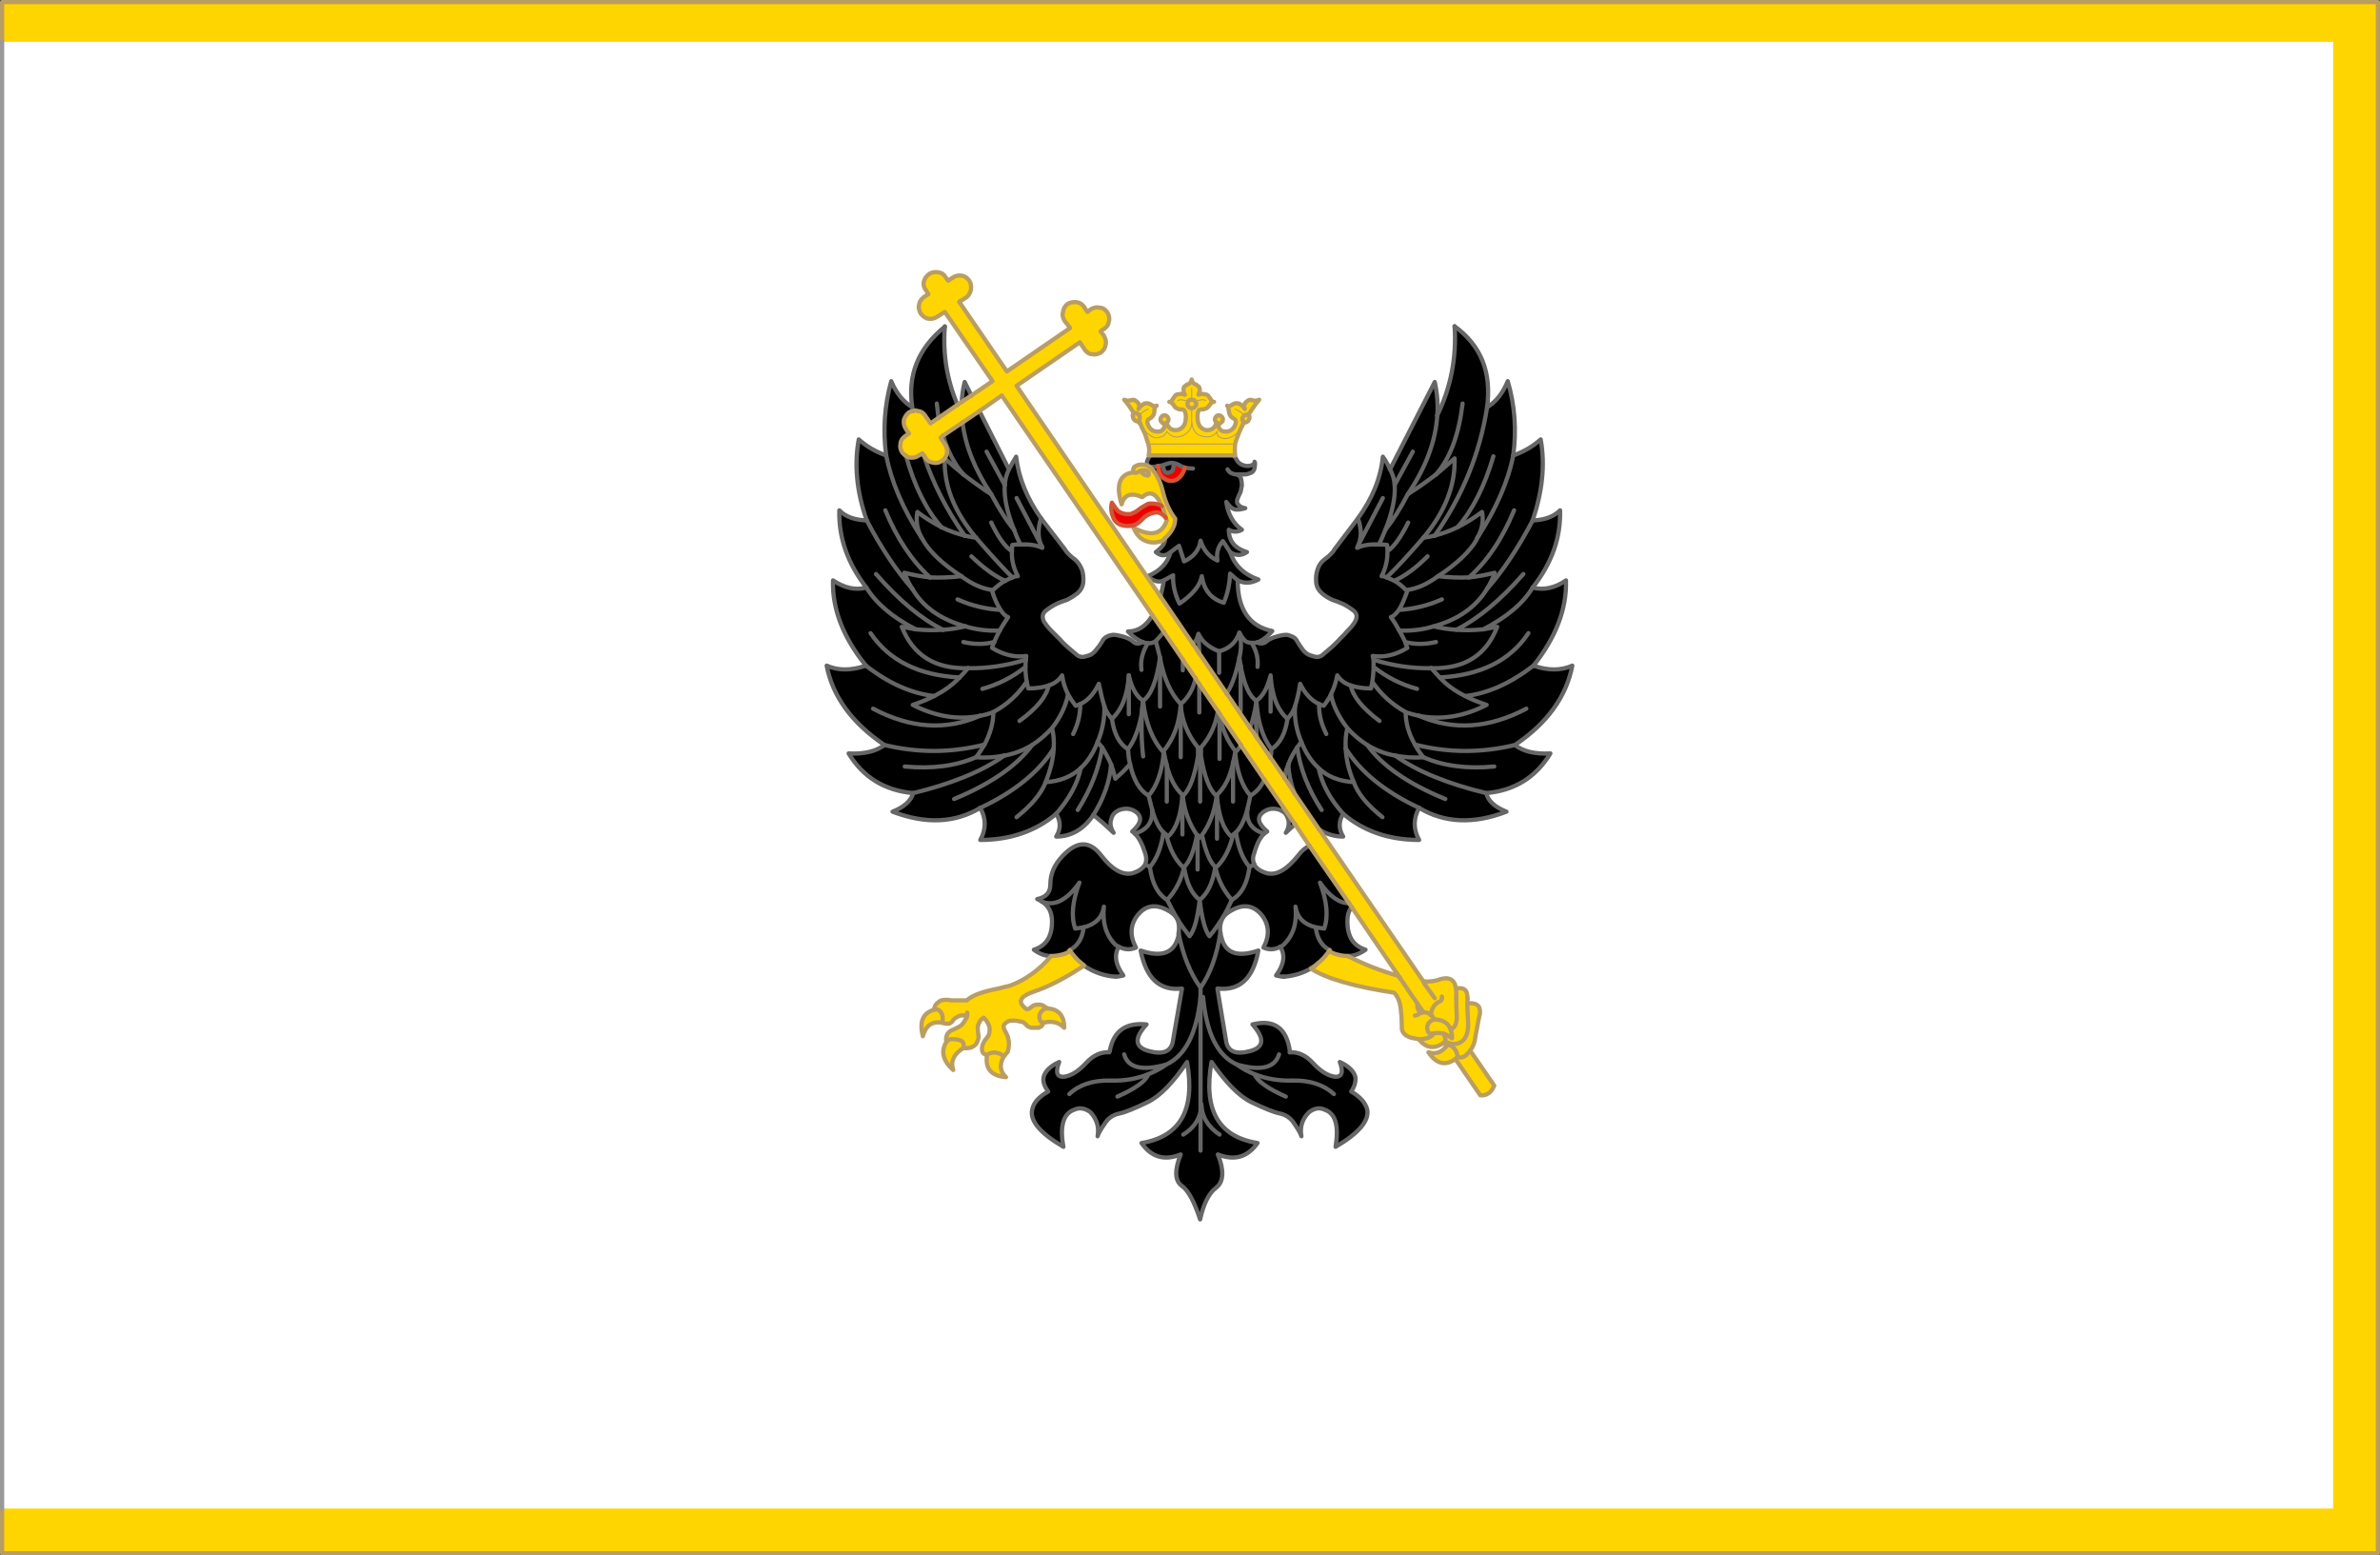 <svg xmlns="http://www.w3.org/2000/svg" width="564" height="368.5" overflow="visible" xml:space="preserve"><rect width="100%" height="100%" fill="#333333" stroke="none"/><switch><g><path fill="#FFD500" d="M563.5 368V.5H.5V368h563"/><path fill="none" stroke="#B99D62" stroke-linecap="round" stroke-linejoin="round" d="M563.5.5H.5V368h563V.5"/><path fill="#FFF" d="M552.9 357.4V9.9H.5v347.5h552.4"/><path fill="none" stroke="#999" stroke-linecap="round" stroke-linejoin="round" d="M.5 9.9v347.5"/><path d="M344.7 77.3c.5 7.4-.9 14.5-4.1 21.1-.4 6.3-2.8 12.5-7 18.7 2.2-1.4 4.5-3 6.7-4.7 3.4-3.9 5.4-9.4 6.3-16.8-.9 7.4-2.9 12.9-6.3 16.8 1.5-1.2 2.9-2.5 4.4-3.8.2 6.3-2.2 12.6-7.4 18.8.9-.1 1.8-.3 2.7-.5 6.6-9.4 10.7-19.5 12.4-30.4 1.1-8.3-1.4-14.6-7.7-19.2M365.1 104.1c-2 1.8-4.2 3-6.5 3.8-1.2 6.1-4 12.6-8.5 19.5-.1.1-.1.3-.2.5-1.6 2.8-4.7 5.7-9.1 8.6 2.4.3 4.9.4 7.3.3 4.3-3.8 7.9-9.1 10.7-15.9-2.8 6.8-6.4 12.1-10.7 15.9 2-.2 4.1-.6 6.1-1.1-.4 1.3-1.1 2.6-1.8 3.8 3.8-4.3 7.4-9.7 10.8-16.2 2.3-6.8 3-13.2 1.9-19.2"/><path d="M358.6 107.9c.8-6 .4-11.8-1.3-17.6-1.2 2.9-2.8 4.9-4.9 6.2-1.7 10.9-5.8 21-12.4 30.4 1.8-.5 3.6-1.1 5.4-2 3.6-4.1 6.4-9.7 8.5-16.8-2.1 7.1-4.9 12.7-8.5 16.8 2-1 3.9-2.2 5.8-3.6.2.9.2 1.8.1 2.7-.2 1.1-.5 2.3-1.2 3.4 4.5-6.9 7.3-13.4 8.5-19.5"/><path fill="#FFD500" d="M284.3 92.7c.1-.7-.1-1.1-.5-1.3-.2-.2-.3-.3-.6-.4-.4-.1-.7-.6-.8-1.1-.1.5-.4 1-.8 1.1-.3.1-.5.2-.7.4-.4.2-.5.6-.4 1.3 0 .3.1.6.3.8-.5-.1-.9-.3-1.5-.1-.5 0-.8.2-1 .6-.3.4-.5.7-.6.9-.1.2-.3.3-.6.3.3 0 .5.2.6.3.2.1.4.4.7.9.4.4.9.6 1.6.6.7-.1 1.1.7 1 2.2-.1 1.6-.8 2.4-2.1 2.7-1.2.1-2-.4-2.4-1.7-.1.1-.3.1-.5.2.1.8-.3 1.5-1.1 1.8-1.2.2-2.1-.2-2.6-1.1-.6-1-.5-1.6.1-1.9.6-.3 1-.8 1.1-1.3s.1-1 .1-1.2c.1-.2.2-.3.5-.6-.4.2-.6.2-.7.1-.2-.1-.5-.2-.9-.5-.4-.2-.9-.2-1.3-.1-.5.3-1 .6-1.4 1.3.4-.9.1-1.5-.9-2.1-.2-.1-.5-.1-.8 0-.5.1-.8.2-1.1.1s-.5-.2-.6-.2c.9 1 1.7 2.2 2.3 3.2h.1c.2-.1.3-.1.6 0 0 0 .1 0 .1.1.2.1.4.2.5.4v.2c.3-.7 1-1.2 2.1-1.7-1.1.5-1.8 1-2.1 1.7.1.1.1.3.1.5 0 .3-.1.4-.2.5.1.3.2.5.3.8.1.2.1.3.3.5v.2c1 1.3 2 2.2 3.1 2.6h.4c1.3 0 2.2-.6 2.5-1.5 1 1.3 2.3 1.7 3.8 1 1.4-.7 2.2-1.8 2.1-3.3v-3.2c-.3 0-.5-.1-.7-.3-.2-.2-.3-.4-.3-.7 0-.2.1-.3.2-.6-.3-.1-.7-.2-1.2-.3-.5-.2-1-.1-1.3.1.3-.2.8-.3 1.3-.1.5.1.9.2 1.2.3 0 0 0-.1.1-.2.2-.1.4-.2.7-.2V92v2.7c.3 0 .6.1.7.2s.1.2.1.2c.3-.1.7-.2 1.1-.3.6-.2 1.1-.1 1.4.1-.3-.2-.8-.3-1.4-.1-.4.1-.8.2-1.1.3.2.3.3.4.3.6 0 .3-.1.5-.4.7-.1.2-.4.3-.7.3v3.2c.2 2 1 3.2 2.7 3.5 1.6.3 2.7-.1 3.3-1.2-.1 1 .5 1.6 1.8 1.7h.4c1.6-.3 2.8-1.2 3.6-2.7.1-.1.1-.2.2-.3 0-.2.1-.3.2-.5 0-.1.1-.2.2-.4-.2-.1-.3-.3-.4-.5 0-.3 0-.5.2-.7 0-.1.1-.2.2-.3-.3-.6-1-1.1-2.1-1.6 1.1.5 1.8 1 2.1 1.6 0-.1.1-.1.2-.1 0-.1.1-.1.2-.1.2-.1.4-.1.6 0 .8-1.2 1.6-2.4 2.6-3.6-.1 0-.3.1-.6.2s-.6 0-1.1-.1c-.3-.1-.6-.1-.8 0-1 .6-1.3 1.2-.9 2.1-.4-.7-.9-1-1.4-1.3-.5-.1-.9-.1-1.3.1-.4.3-.8.4-.9.5s-.4.1-.6-.1c.2.3.3.4.3.6 0 .2.1.7.2 1.2s.5 1 1.1 1.3c.6.3.6.9.1 1.9-.6.9-1.4 1.3-2.6 1.1-.9-.3-1.3-1-1.1-1.8-.2-.1-.4-.1-.5-.2-.5 1.3-1.3 1.8-2.5 1.7-1.2-.3-1.9-1.1-2-2.7-.1-1.5.2-2.3.9-2.2.7 0 1.3-.2 1.6-.6.4-.5.6-.8.7-.9.1-.1.4-.3.7-.3-.3 0-.6-.1-.6-.3-.1-.2-.3-.5-.6-.9-.2-.4-.6-.6-1.1-.6-.5-.2-1 0-1.4.1.1-.2.2-.5.3-.8"/><path fill="#FFD500" d="M295.2 98.3c-.1 0-.2 0-.2.1-.1 0-.2 0-.2.1-.1.1-.2.2-.2.3-.2.2-.2.4-.2.7.1.2.2.4.4.5.2.1.4.1.6 0 .2-.1.4-.2.5-.5.1-.1.2-.3.2-.5v-.2c0-.2-.1-.4-.3-.5-.2-.1-.4-.1-.6 0M294.8 100c-.1.2-.2.3-.2.4l.2-.4M289.5 98.7c-.2-.2-.4-.3-.7-.3-.3 0-.5.1-.6.3-.2.2-.3.4-.3.7 0 .2.1.5.3.6 0 .1 0 .1.1.2s.3.1.5.2c.3 0 .5-.2.7-.4.2-.1.3-.4.3-.6 0-.3-.1-.5-.3-.7M290.6 103.9h-.4c-1.3-.1-1.9-.7-1.8-1.7-.6 1.1-1.7 1.5-3.3 1.2-1.7-.3-2.5-1.5-2.7-3.5.1 1.5-.7 2.6-2.1 3.3-1.5.7-2.8.3-3.8-1-.3.9-1.2 1.5-2.5 1.5h-.4c-1.1-.4-2.1-1.3-3.1-2.6.5.9.9 1.8 1.2 2.8.1.5.3.8.4 1.3h20.6c.1-.5.2-.8.4-1.3.3-.9.7-1.8 1.1-2.7-.8 1.5-2 2.4-3.6 2.7M292.3 107.9h.4c-.1-.9-.1-1.8 0-2.7h-20.6c.3.9.3 1.7.1 2.7H292.3"/><path d="M293.1 109c-.2-.4-.5-.8-.8-1.1h-19.7c-.3.3-.6.9-.8 1.5 0 .4 0 .7.2.9.1.1.3.2.5.3h1.1c.2-.1.5-.1.8-.2.4 0 .8-.1 1.2-.2l.9-.3c.6-.2 1.1-.3 1.6-.2.4.1.8.2 1.2.4.4.3.9.5 1.5.7-.4 1.4-1.1 2.4-2.1 2.9-1 .4-1.9.3-2.8-.3-.9-.5-1.4-1.5-1.5-3-.3.1-.6.1-.8.2h-1.1c1.5 1.4 2.5 3.4 3.1 6 .6 2.5 1.6 4.6 2.9 6.3 0 1.6-.8 3.1-2.4 4.6.1 1.1-.7 2.2-2.2 3.3 1.2 1 2.3 1 3.5 0l2-1.5 1.2 3.7c2.2-1 3.6-2.7 3.9-4.9.7 2.2 2 3.8 4 4.7-.3-1.9.2-3.4 1.3-4.6l1.7 2.6c1.4.9 2.7.9 4 0-2.9-.9-4.3-2.6-4.3-5.3 1 .6 2.1.6 3.1 0-2.1-1.5-3.3-3.7-3.7-6.6.1.2.4.5.8 1 .4.4.8.7 1.3.8.6.1 1.4 0 2.4-.3-.7-.1-1.3-.4-1.6-.8-.4-.4-.5-.8-.2-1.5.2-.6.5-1.1.7-1.6l.3-1.5c0-.5-.1-1.1-.2-1.6-.2-.5-.6-.9-1-1-.6 0-1.1-.2-1.5-.4-.3-.2-.5-.5-.7-.8.2.3.4.6.7.8.4.2.9.4 1.5.4h1.8c.6 0 1.1-.2 1.6-.4.4-.2.7-.6.8-1.1.1-.4.1-.8.1-1.1l-.2.1c-.3.2-.8.5-1.5.5s-1.2-.2-1.6-.4c-.5-.3-.8-.6-1-1M340.6 98.4c.2-2.6 0-5.2-.6-7.9l-10.6 20.7c.6 1 1 2.3 1.1 3.7l4.3-7.9-4.3 7.9c.2 2.8-.5 6.4-2.2 10.6 1.7-2.1 3.5-4.9 5.3-8.4 4.2-6.2 6.6-12.4 7-18.7"/><path d="M329.4 111.2c-.4-1-1-2-1.7-3-.5 5.1-2.5 9.9-5.9 14.6.9 2.5.9 4.8-.1 6.7l6-11.5-6 11.5v.1s0 .1-.1.2c1.5-.7 3.2-.9 5.2-.8.5-1.2 1.1-2.4 1.5-3.5 1.7-4.2 2.4-7.8 2.2-10.6-.1-1.4-.5-2.7-1.1-3.7"/><path d="M333.6 117.1c-1.8 3.5-3.6 6.3-5.3 8.4-.4 1.1-1 2.3-1.5 3.5.6 0 1.2 0 1.9.1.1.6.1 1.1.1 1.5 1.6-1.1 3.2-3.4 4.9-6.8-1.7 3.4-3.3 5.7-4.9 6.8 0 2.1-.4 4-1.4 5.9.4 0 .8.1 1.2.3 2.7-2.6 5.6-5.8 8.7-9.4 5.2-6.2 7.6-12.5 7.4-18.8-1.5 1.3-2.9 2.6-4.4 3.8-2.2 1.7-4.5 3.3-6.7 4.7"/><path d="M340 126.9c-.9.2-1.8.4-2.7.5-3.1 3.6-6 6.8-8.7 9.4.6.2 1.2.5 1.8.8 2.7-1.2 5.3-3.2 7.9-5.8-2.6 2.6-5.2 4.6-7.9 5.8 1 .5 1.9 1.3 2.8 2.2 2.6-.3 5-1.4 7.6-3.3 4.4-2.9 7.5-5.8 9.1-8.6.1-.2.1-.4.2-.5.7-1.1 1-2.3 1.2-3.4.1-.9.1-1.8-.1-2.7-1.9 1.4-3.8 2.6-5.8 3.6-1.8.9-3.6 1.5-5.4 2"/><path d="M321.7 129.5c1-1.9 1-4.2.1-6.7l-5.6 7.4c-.1.2-.2.4-.4.6-.6.7-1.3 1.3-2 1.8-.8.6-1.3 1.4-1.6 2.4-.3.9-.4 1.9-.3 3 .1 1 .6 1.9 1.4 2.6.7.6 1.5 1.1 2.4 1.5.9.3 1.7.6 2.6 1 .8.4 1.6.9 2.5 1.6.8.7.9 1.5.3 2.6-.4.7-1 1.4-1.7 2.1-.6.7-1.3 1.4-1.9 2-.6.7-1.3 1.3-1.9 1.9-.7.6-1.4 1.2-2 1.7-.7.7-1.6.8-2.6.4-1-.2-1.8-.8-2.3-1.5-.5-.7-.9-1.3-1.2-1.8-.3-.6-.6-.9-.9-1.1-.4-.2-.8-.4-1.2-.5-.5-.2-1.4-.1-2.5.2-1.2.3-2.2.7-2.9 1.4-.6.4-1.3.5-2.1.1-.4.1-.9.1-1.3.1 1.2 1.9 1.6 3.8 1.4 5.7.2-1.9-.2-3.8-1.4-5.7-.4 0-.7-.1-1.1-.2-.5-.2-1.1-.9-1.8-2.2.5 2 .5 3.9 0 5.9.1.7.2 1.3.3 1.9.8 4.5 2.1 7.3 3.7 8.3 1.5-.9 2.6-2.9 3.4-6 .3 4.8 1.6 8.2 4 10.3.9-1 1.5-2 1.8-3 .5-1.6.9-3.3 1.2-5.3 1.2 2.4 2.7 4 4.5 4.8.3.2.7.3 1.1.4.7-.9 1.3-1.8 1.7-2.7.7-1.4 1.2-2.9 1.5-4.5.7 1.1 1.7 1.9 3.2 2.4 1.2.4 2.8.7 4.8.7.1-.6.2-1.1.3-1.6.2-1.2.3-2.4.3-3.5v-1.7c-.1-.3-.1-.6-.2-.9 2.7.4 5.4-.2 8.2-1.9-.2-.5-.4-.9-.5-1.4-.4-.9-.9-1.8-1.4-2.7-.6-1.1-1.2-2.1-2-3.2.7-.2 1.2-.8 1.9-1.7.7-1.1 1.3-2.5 2-4.5-.1-.1-.1-.1-.3-.2-.9-.9-1.8-1.7-2.8-2.2-.6-.3-1.2-.6-1.8-.8-.4-.2-.8-.3-1.2-.3 1-1.9 1.4-3.8 1.4-5.9 0-.4 0-.9-.1-1.5-.7-.1-1.3-.1-1.9-.1-2-.1-3.7.1-5.2.8.1-.1.1-.2.1-.2v-.1"/><path d="M333.2 139.8c.2.1.2.1.3.2-.7 2-1.3 3.4-2 4.5 3.4-.2 6.8-1 10.2-2.5-3.4 1.5-6.8 2.3-10.2 2.5-.7.9-1.2 1.5-1.9 1.7.8 1.1 1.4 2.1 2 3.2 2.8.1 5.5-.2 8.1-1 5.8-1.6 10-4.5 12.7-8.9.7-1.2 1.4-2.5 1.8-3.8-2 .5-4.1.9-6.1 1.1-2.4.1-4.9 0-7.3-.3-2.6 1.9-5 3-7.6 3.3M291.5 135.9l1.8 1.6c1.6.8 3.2.7 4.9-.2-3.4-1.2-5.6-3.3-6.7-6.5l-1.7-2.6c-1.1 1.2-1.6 2.7-1.3 4.6-2-.9-3.3-2.5-4-4.7-.3 2.2-1.7 3.9-3.9 4.9l-1.2-3.7-2 1.5c-.7 2.6-2.5 4.5-5.4 5.7 1.3 1.2 2.6 1.6 3.8 1l2.2-1.2c-.1 2.2.4 4.5 1.5 6.7 3.1-2.1 4.9-4.3 5.3-6.5.5 3.3 2.2 5.4 5.2 6.3.9-2.1 1.4-4.4 1.5-6.9"/><path d="m293.3 137.5-1.8-1.6c-.1 2.5-.6 4.8-1.5 6.9-3-.9-4.7-3-5.2-6.3-.4 2.2-2.2 4.4-5.3 6.5-1.1-2.2-1.6-4.5-1.5-6.7l-2.2 1.2c-.2 1.4-.5 2.6-.8 3.8l7.7 11.3c.4-.5.8-.9 1-1.5l.3-.9c.3.5.5.9.8 1.3 1 1.2 2.4 2.2 4.1 2.8 2.4-.6 4-2.1 4.8-4.4.7 1.3 1.3 2 1.8 2.2.4.1.7.2 1.1.2s.9 0 1.3-.1c1.2-.4 2.4-1.3 3.6-2.7-5.4-1.1-8.2-5.1-8.2-12"/><path d="M293.7 155.8c.5-2 .5-3.9 0-5.9-.8 2.3-2.4 3.8-4.8 4.4v5.1-5.1c-1.7-.6-3.1-1.6-4.1-2.8-.3-.4-.5-.8-.8-1.3l.2 4.6 6.5 9.5c1.4-2.2 2.3-5 3-8.5"/><path d="m284 150.2-.3.9c-.2.6-.6 1-1 1.5l1.5 2.2-.2-4.6M297.7 166c-1.6-1-2.9-3.8-3.7-8.3v10.7-10.7c-.1-.6-.2-1.2-.3-1.9-.7 3.5-1.6 6.3-3 8.5l5.5 8.1c.5-1.2.8-2.4 1.1-3.7.2-.9.3-1.7.4-2.7"/><path fill="#FFD500" d="m290.7 164.3-6.5-9.5-1.5-2.2-7.7-11.3-34.1-49.9 15-10.3 1.2 1.8c.4.5.9 1 1.7 1 .7.2 1.4 0 2.1-.4.6-.5 1-1 1.1-1.8.2-.8 0-1.5-.4-2.1v-.1l-.8-1 .8-.6h.1c.2-.2.5-.4.6-.6.3-.3.4-.7.5-1.2.2-.7 0-1.5-.4-2.1-.4-.6-1-1.1-1.8-1.1-.7-.2-1.4 0-2 .3l-.9.7-.7-1v-.1c-.5-.7-1.1-1.1-1.8-1.2-.8-.1-1.5 0-2.2.4-.6.5-1 1.1-1.1 1.9-.2.6-.1 1.3.3 2l1.4 1.8-15 10.3-11.3-16.5 1.8-1.1c.5-.5.8-1 1-1.8.1-.7 0-1.5-.4-2.1-.5-.7-1.1-1.1-1.8-1.2-.8-.1-1.5 0-2.1.5h-.1l-1 .7-.6-.8c-.4-.7-1-1.1-1.8-1.2-.8-.1-1.5 0-2.1.4-.7.5-1.1 1.1-1.3 1.9-.1.6 0 1.3.5 1.9l.6 1-1.1.7c-.6.5-1 1-1.1 1.8-.2.7 0 1.4.4 2.1.5.6 1 1.1 1.8 1.2.7.1 1.4 0 2-.4l1.9-1.2 11.3 16.4-5 3.4-2.3 1.5-1 .7-4.5 3.1-1.9 1.3-1.3-1.9c-.4-.6-1-1-1.7-1-.4-.2-.8-.2-1.2 0-.4 0-.6.2-.9.3-.6.5-1 1.1-1.2 1.8-.1.8 0 1.5.5 2.1v.1l.7 1-1 .7c-.5.4-1 1-1 1.7-.2.8 0 1.4.4 2.1.3.3.6.7.9.8.2.2.6.3.9.4.8.1 1.5 0 2.1-.5h.1l.8-.5.3.5.4.5v.1c.4.6 1 1 1.8 1.1.8.2 1.5 0 2.1-.4.2-.2.5-.3.7-.6.2-.4.4-.7.5-1.2.1-.7 0-1.4-.4-2l-1.1-1.7.6-.5 4.6-3.1 4-2.7 5.3-3.7 35.7 52.1 2.7 3.9 4.5 6.6 3 4.4.9 1.4 4.4 6.4.4.6 5 7.3.2.4 5.4 7.9 7.3 10.6 3.4 5.1 9.4 13.6.6.9 10.7 15.7.4.6.5.7 3.1 4.6c.2.2.4.5.5.7l.4.6 1.4 2c.3 0 .7.1 1.1.2.1.1.2.1.3.2.2 0 .3.1.4.3v-.3c.2-1.2.7-2.1 1.6-2.7.2-.1.3-.2.6-.3.2-.1.4-.4.4-.7v-.4.4c0 .3-.2.6-.4.7-.3.1-.4.2-.6.3-.9.6-1.4 1.5-1.6 2.7v.3c.3.2.6.6.8 1 2 .1 3.3.8 3.9 2.5.3-.2.6-.5.8-.7.5-.7.7-1.6.6-2.9v-.2c-.1-1.3-.1-2.6-.1-3.7v-1.4c0-.3 0-.6-.1-.9-.1-.3-.1-.7-.2-1-.6-1.4-1.8-1.7-3.5-1.2-1.3.5-2.6.6-4 .5l.2.5c.8 1.1 1.6 2.3 2.5 3.5-.9-1.2-1.7-2.4-2.5-3.5l-.2-.5-24.7-36-5.8-8.5-2.4-3.7-3.3-4.8-3.1-4.5-.5-.8-1.3-1.8-5.5-8.1"/><path d="M297.3 168.7c-.3 1.3-.6 2.5-1.1 3.7l1.3 1.8.3.4c0-2-.2-3.9-.5-5.9"/><path d="M297.3 168.7c.3 2 .5 3.9.5 5.9l.2.4 3.1 4.5c.1-.6.2-1.3.2-2-1.5-2-2.6-4.6-3.2-8.1-.1-1.1-.3-2.2-.4-3.4-.1 1-.2 1.8-.4 2.7"/><path fill="#FFD500" d="m298 175-.2-.4-.3-.4.5.8"/><path d="m289 169.1-.4-.6c-.5 3.2-1.8 6.1-4 8.6v2c.8 4.9 2 8 3.6 9.4.1 0 .1 0 .1-.1 1.9-1.7 3.2-4.3 3.9-7.7.2-.9.4-1.7.5-2.6.4 4.6 1.6 8.1 3.6 10.4 1.4-.8 2.5-2 3.3-3.8l-5.4-7.9-.1-.2c-.4.5-.8 1.1-1.2 1.5-2-2.4-3.3-5.4-3.9-8.9v10.6-10.7"/><path d="M289 169.1v.1c.6 3.5 1.9 6.5 3.9 8.9.4-.4.8-1 1.2-1.5l-.1-.2-5-7.3M284.4 177.4c.1-.1.2-.2.2-.3 2.2-2.5 3.5-5.4 4-8.6l-4.4-6.4v6.7-6.7l-.9-1.4v.1c-.6 2.6-1.8 4.6-3.5 6v.3c.3 3.7 1.7 7.1 4.1 10 .1.1.3.2.5.3"/><path d="M284.6 177.1c0 .1-.1.2-.2.3v12.5-12.5c-.2-.1-.4-.2-.5-.3v2c-.8 4.9-2 8-3.5 9.4-.1 0-.1 0-.1-.1-1.8-1.6-3-4-3.8-7v8.5-8.7c-.3-1-.5-2-.7-3.1-.4 4.6-1.6 8.1-3.6 10.4.3 1.2.5 2.2.8 3.2.7 2.6 1.6 4.4 2.7 5.5.2.2.5.4.7.6.1.1.3.2.5.3 1.8-1.7 2.9-4.8 3.3-9.4v-.2s0 .1.1.2c.4 3.6 1.6 6.6 3.4 9.2h.1s0 .2.1.3l.3.3c.2-.1.4-.2.4-.3l.1-.1c.1-.1.1-.2.1-.2 1.9-2.6 3-5.6 3.5-9.2 0-.1 0-.2.1-.2v.2c.4 4.6 1.5 7.7 3.3 9.4.2-.1.3-.2.5-.3.2-.2.4-.4.7-.6 1.1-1.1 2-2.9 2.7-5.5.2-1 .5-2 .7-3.2-2-2.3-3.2-5.8-3.6-10.4-.1.9-.3 1.7-.5 2.6v9.2-9.2c-.7 3.4-2 6-3.9 7.7 0 .1 0 .1-.1.1-1.6-1.4-2.8-4.5-3.6-9.4v-2"/><path d="M283.9 179.1v-2c-2.4-2.9-3.8-6.3-4.1-10v12.3V166.8c-.3 4.6-1.7 8.4-4.2 11.3-2.5-2.8-4.1-6.8-4.7-11.9v-.2c-.2 1.2-.3 2.3-.4 3.4-.7 3.5-1.7 6.1-3.2 8.1.1 1.3.2 2.5.5 3.5.8 3.8 2.3 6.3 4.4 7.5 2-2.3 3.2-5.8 3.6-10.4.2 1.1.4 2.1.7 3.1v.2c.8 3 2 5.4 3.8 7 0 .1 0 .1.1.1 1.5-1.4 2.7-4.5 3.5-9.4"/><path fill="#FFD500" d="m294.2 176.8-.2-.4.1.2.1.2"/><path d="M305.1 170.3c-.5 3.5-1.8 5.9-3.8 7.2 0 .7-.1 1.4-.2 2l3.3 4.8c.1-1.1.5-2.2.9-3.2.5-1.4 1.2-2.7 2.1-4 .3-.4.6-.9 1-1.3-1.2-2.8-1.7-5.7-1.5-8.5-.3 1-.9 2-1.8 3"/><path d="M305.3 181.1c-.4 1-.8 2.1-.9 3.2l2.4 3.7c-.9-2.3-1.4-4.6-1.5-6.9"/><path d="M312.5 182c-1.7-1.6-3.1-3.6-4.1-6.2-.4.4-.7.9-1 1.3.7 5 2.6 9.9 5.8 14.8-3.2-4.9-5.1-9.8-5.8-14.8-.9 1.3-1.6 2.6-2.1 4 .1 2.3.6 4.6 1.5 6.9l5.8 8.5c1.7 1.1 3.6 1.7 5.7 1.7-1.1-1.8-1.1-3.6 0-5.4-3.2-3.6-5.1-7.2-5.8-10.8"/><path d="M308.4 175.8c1 2.6 2.4 4.6 4.1 6.2 2.1 2 4.9 3.1 8.3 3.3-1.2-2.8-1.8-5.5-1.9-8-.1-1.7 0-3.3.4-4.8-2.1-2.7-3.4-5.4-3.9-8-.4.9-1 1.8-1.7 2.7-.4-.1-.8-.2-1.1-.4-.1 2.4.5 4.7 1.7 7.1-1.2-2.4-1.8-4.7-1.7-7.1-1.8-.8-3.3-2.4-4.5-4.8-.3 2-.7 3.7-1.2 5.3-.2 2.8.3 5.7 1.5 8.5M301.3 177.5c2-1.3 3.3-3.7 3.8-7.2-2.4-2.1-3.7-5.5-4-10.3v8.6-8.6c-.8 3.1-1.9 5.1-3.4 6 .1 1.2.3 2.3.4 3.4.6 3.5 1.7 6.1 3.2 8.1M341.2 160.5c-.7-.7-1.4-1.5-2-2.2-4.6.1-9.2-.6-13.7-2v1.7c3.2 2.5 6.6 4.2 10.3 5.2-3.7-1-7.1-2.7-10.3-5.2 0 1.1-.1 2.3-.3 3.5 2 3 4.7 5.4 7.9 7.2 1.1.4 2.2.7 3.2.9 5.2 1 10.5.2 16-2.6-1.8-.6-3.6-1.3-5.1-2.1-2.4-1.2-4.4-2.6-6-4.4"/><path d="M339.2 158.3c.6.7 1.3 1.5 2 2.2 9.6-.5 16.7-4 21-10.5-4.3 6.5-11.4 10-21 10.5 1.6 1.8 3.6 3.2 6 4.4 5.4-.6 10.7-3 16.2-7.2 5.3-6.7 7.9-13.4 7.7-20.2-2.6 1.8-5.3 2.4-7.9 1.7-2.2 3.7-6.1 7-11.7 9.9l3.3-.6c-2.6 6.8-7.8 10-15.6 9.8"/><path d="M333 152.1c2.3.6 4.7.6 7.3 0-2.6.6-5 .6-7.3 0 .1.5.3.9.5 1.4-2.8 1.7-5.5 2.3-8.2 1.9.1.3.1.6.2.9 4.5 1.4 9.1 2.1 13.7 2 7.8.2 13-3 15.6-9.8l-3.3.6c-1.1.1-2.3.2-3.4.2-1 0-2 0-3-.1-1.8-.1-3.6-.4-5.4-.8-2.6.8-5.3 1.1-8.1 1 .5.9 1 1.8 1.4 2.7M320.1 162.4c-1.5-.5-2.5-1.3-3.2-2.4-.3 1.6-.8 3.1-1.5 4.5.5 2.6 1.8 5.3 3.9 8 1.4 1.6 3 2.9 4.7 4 2 1.2 4.2 2.1 6.6 2.5 2.1.4 4.3.6 6.7.4-.8-1-1.5-2-2-3-1.5-2.6-2.2-5.2-2.2-7.7-3.2-1.8-5.9-4.2-7.9-7.2-.1.5-.2 1-.3 1.6-2 0-3.6-.3-4.8-.7.5 2.6 2.8 5.4 6.8 8.4-4-3-6.3-5.8-6.8-8.4"/><path d="M319.3 172.5c-.4 1.5-.5 3.1-.4 4.8 3.5 5.6 9.3 10.3 17.4 14.1 6 3.6 12.9 3.9 20.7.9-2.8-1.1-4.4-2.6-4.8-4.4-9.1-2.2-16.3-5.1-21.6-8.9-2.4-.4-4.6-1.3-6.6-2.5 3.5 4.9 9.7 9.2 18.5 12.8-8.8-3.6-15-7.9-18.5-12.8-1.7-1.1-3.3-2.4-4.7-4M333.1 168.7c0 2.5.7 5.1 2.2 7.7 7.9 2 15.8 2 23.7.1 7.7-5.2 12.2-11.5 13.6-18.8-2.7 1.2-5.8 1.2-9.2 0-5.5 4.2-10.8 6.6-16.2 7.2 1.5.8 3.3 1.5 5.1 2.1-5.5 2.8-10.8 3.6-16 2.6 8 3.5 16.5 3 25.4-1.7-8.9 4.7-17.4 5.2-25.4 1.7-1-.2-2.1-.5-3.2-.9"/><path d="M335.3 176.4c.5 1 1.2 2 2 3 4.8 2.1 10.4 2.8 16.8 2.2-6.4.6-12-.1-16.8-2.2-2.4.2-4.6 0-6.7-.4 5.3 3.8 12.5 6.7 21.6 8.9 6.8-.6 11.8-3.8 15.2-9.4-3.7.2-6.5-.5-8.4-2-7.9 1.9-15.8 1.9-23.7-.1M369.7 120.9c-1.6 1.6-3.8 2.3-6.5 2.4-3.4 6.5-7 11.9-10.8 16.2-2.7 4.4-6.9 7.3-12.7 8.9 1.8.4 3.6.7 5.4.8 5-2.5 10.4-6.9 15.9-13.2-5.5 6.3-10.9 10.7-15.9 13.2 1 .1 2 .1 3 .1 1.1 0 2.3-.1 3.4-.2 5.6-2.9 9.5-6.2 11.7-9.9 4.5-5.7 6.7-11.8 6.5-18.3"/><path fill="#FFD500" d="M345.1 235.1v1.4c0 1.1 0 2.4.1 3.7v.2c.1 1.3-.1 2.2-.6 2.9-.2.2-.5.5-.8.7.1.3.2.7.3 1.2v.8c-.7-.5-1.3-.9-2-1.1.1.2.2.4.3.7.1.4.2.7.1 1v.2l-.1.1c.1.1.4.1.6.1 0 0 .1 0 .2.1 1.5.5 2.7.2 3.6-.7 0 0 0-.1.1-.1.8-1 1.1-2.4 1-4.2 0-.7-.1-1.3-.1-1.9 0-1-.1-1.7-.1-2.5 0-.4.1-.7.1-1.2h-.1c.2-1.9-.8-2.7-2.7-2.3.1.3.1.6.1.9"/><path fill="#FFD500" d="M350.6 240.5c.1-.2.1-.3.1-.3.2-1.9-.7-2.7-3-2.5 0 .8.1 1.5.1 2.5 0 .6.1 1.2.1 1.9.1 1.8-.2 3.2-1 4.2-.1 0-.1.1-.1.1-.9.9-2.1 1.2-3.6.7-.2.2-.3.5-.4.7l.2-.2c.4-.1.8 0 1.2.4.4.3.8.8 1 1.4.1.3.2.7.2 1 .8.3 1.6.1 2.3-.7.3-.3.5-.5.7-.8.7-.9 1.1-2 1.2-3.1.3-1.6.6-3.3 1-5.3"/><path fill="#FFD500" d="M343.2 247.1c-.1-.1-.2-.1-.2-.1-.2 0-.5 0-.6-.1-.1.1-.2.1-.2.1l.6.8c.1-.2.2-.5.4-.7M344.1 246v-.8c-.1-.5-.2-.9-.3-1.2-.6-1.7-1.9-2.4-3.9-2.5-.6.2-1.1.5-1.4 1s-.4 1-.2 1.6c.1.5.4.8 1 .8.1 0 .4-.1.5-.1.8-.1 1.6-.1 2.3.1.7.2 1.3.6 2 1.1M348.4 248.9c-.2.3-.4.5-.7.8-.7.8-1.5 1-2.3.7-.1.1-.1.1-.1.2-.1.1-.3.2-.4.3l5.9 8.6c1.5.1 2.6-.6 3.3-2.3l-5.7-8.3"/><path fill="#FFD500" d="M345.3 250.6c0-.1 0-.1.1-.2 0-.3-.1-.7-.2-1-.2-.6-.6-1.1-1-1.4-.4-.4-.8-.5-1.2-.4l-.2.2c-1.2 1.6-2.6 2-4.3 1.5 1.9 2.8 4 3.3 6.4 1.6.1-.1.3-.2.4-.3"/><path d="M327.6 193.6c-3.5-2.8-5.8-5.5-6.8-8.3-3.4-.2-6.2-1.3-8.3-3.3.7 3.6 2.6 7.2 5.8 10.8 4.8 4.1 10.8 6.2 18 6.2-1.4-2.5-1.4-5.1 0-7.6-8.1-3.8-13.9-8.5-17.4-14.1.1 2.5.7 5.2 1.9 8 1 2.8 3.3 5.5 6.8 8.3M320.3 214.9l-.6-.9c-2.3 0-4.6-1.6-6.9-4.9 1.7 4.5 2 8.1 1 10.9-.8-.1-1.4-.2-2-.3.3 2.6 1.4 4.4 3.3 5.4 0 .4.7.8 2 1.1 1.3.3 2.1.3 2.3.3 1.4 0 2.8-.5 4.2-1.5-2.9-.9-4.3-3.1-4.3-6.7 0-1.4.3-2.5 1-3.4M299.1 192.6c1.3-1.1 2.8-1.3 4.5-.6.1.2.3.2.5.3.6.4.9 1 1.2 1.9.2.9.1 2-.6 3.1.8-.8 1.5-1.4 2.2-2l-7.3-10.6c-.8 1.8-1.9 3-3.3 3.8-.2 1.2-.5 2.2-.7 3.2-.3 3 1 4.9 4 5.8.3-.2.5-.4.7-.5-2.1-1.8-2.5-3.2-1.2-4.4M288.4 188.7h-.1c-.5 3.6-1.6 6.6-3.5 9.2.1 0 .1.1.1.2.8 3.6 1.8 6.1 3.1 7.3 0 .1.1.1.1.2l.1-.1c1.9-1.8 3.2-4.3 4-7.7-.2.1-.3.2-.5.3-1.8-1.7-2.9-4.8-3.3-9.4v10-10"/><path d="m284.2 198.5-.3-.3c-.1-.1-.1-.3-.1-.3v8.1-8.1h-.1s0 .1-.1.2c-.7 3.6-1.7 6.1-3 7.3.6 3.8 1.8 6.4 3.7 7.8 1.8-1.4 3.1-4 3.7-7.8-1.3-1.2-2.3-3.7-3.1-7.3 0-.1 0-.2-.1-.2 0 0 0 .1-.1.2l-.1.1c0 .1-.2.2-.4.3M292.9 197.2c-.3.2-.5.4-.7.6-.8 3.4-2.1 5.9-4 7.7l-.1.1c0-.1-.1-.1-.1-.2.6 2.9 1.9 5.5 3.9 7.8 2.3-1.3 3.7-3.9 4.2-7.8-1.6-1.9-2.7-4.6-3.2-8.2"/><path d="M295.6 191.7c-.7 2.6-1.6 4.4-2.7 5.5.5 3.6 1.6 6.3 3.2 8.2.4-.2.8-.4 1.1-.7-.3-.7-.4-1.5 0-2.5.6-2.2 1.4-3.8 2.4-4.7-3-.9-4.3-2.8-4-5.8"/><path d="M297.2 204.7c-.3.3-.7.5-1.1.7-.5 3.9-1.9 6.5-4.2 7.8-.7 1.6-1.5 3.2-2.4 4.6s-1.8 2.7-2.9 4c-1-1.3-1.8-4.2-2.3-8.6-.5 4.4-1.3 7.3-2.4 8.6-1-1.3-2-2.6-2.8-4-.9-1.4-1.7-3-2.5-4.6-2.2-1.3-3.6-3.9-4.1-7.8-.4-.2-.8-.4-1.1-.7-.5 1-1.5 1.7-3.1 2.2-2.3.5-4.8-.9-7.4-4.3-2.7-3.5-5.7-3.4-9.1.2-2 2.1-2.9 4.3-2.9 6.8 0 1.9-1.1 3-3.1 3.4.4.2.8.4 1.1.6 3 1.2 5.9-.3 8.9-4.5-1.7 4.5-2 8.1-1 10.9.7-.1 1.4-.2 2-.3 2.8-.7 4.4-2.3 4.8-4.9-.4 3.8.5 6.8 2.7 9 .3.2.6.4.8.5 1.4.7 2.7.8 4.1.2-1.5-2.8-1.4-5.4.4-7.7 1.8-2.2 4-2.7 6.8-1.3 1.2.6 2.1 1.3 2.6 2.3.4.9.5 2 .3 3.3 1 5.1 2.7 9.4 5.2 12.9 2.3-3.3 3.9-7.7 4.7-13.1-.2-1.2 0-2.2.4-3.1.5-1 1.4-1.7 2.6-2.3 2.7-1.4 5-.9 6.8 1.3 1.8 2.3 1.9 4.9.4 7.7 1.4.6 2.7.5 4-.2.3-.1.6-.3.8-.5 2.3-2.2 3.2-5.2 2.8-9 .4 2.6 2 4.2 4.8 4.9.6.1 1.2.2 2 .3 1-2.8.7-6.4-1-10.9 2.3 3.3 4.6 4.9 6.9 4.9l-9.4-13.6c-.9.4-1.8 1.1-2.6 2.2-2.7 3.4-5.1 4.8-7.4 4.3-1.7-.5-2.7-1.2-3.1-2.2"/><path d="M288 205.4c-.6 3.8-1.9 6.4-3.7 7.8-1.9-1.4-3.1-4-3.7-7.8-.6 2.9-1.9 5.5-4 7.8.8 1.6 1.6 3.2 2.5 4.6.8 1.4 1.8 2.7 2.8 4 1.1-1.3 1.9-4.2 2.4-8.6.5 4.4 1.3 7.3 2.3 8.6 1.1-1.3 2-2.6 2.9-4s1.7-3 2.4-4.6c-2-2.3-3.3-4.9-3.9-7.8M311.8 219.7c-2.8-.7-4.4-2.3-4.8-4.9.4 3.8-.5 6.8-2.8 9-.2.2-.5.4-.8.5 1.2 2 .9 4.2-1 6.8.8.2 1.3.3 1.7.3 0-.1.1-.1.2 0 2.3-.2 4.4-.8 6.4-2 0-.1.1-.1.2-.2.2-.1.4-.2.5-.2.1-.2.2-.2.3-.2 0-.1 0-.1.1-.1.1-.2.3-.3.4-.4 1.2-.9 2.1-2 2.9-3.2-1.9-1-3-2.8-3.3-5.4"/><path fill="#FFD500" d="M311.7 228.8c-.1 0-.2 0-.3.2-.1 0-.3.1-.5.2-.1.1-.2.1-.2.2l.2-.1-.2.2c3.5 2.3 10 4.2 19.7 5.7.8.9 1.3 2 1.5 3.5.2 1.6.3 3.2.3 4.8 0 .8.4 1.4 1.1 1.9 0-.1 0-.1.1-.1v.1c.3.2.7.4 1.2.5.6.1 1.1.2 1.6.3h.1c.8 0 1.6-.1 2.3-.4.5-.2 1-.6 1.2-1-.1 0-.4.1-.5.1-.6 0-.9-.3-1-.8-.2-.6-.1-1.1.2-1.6s.8-.8 1.4-1c-.2-.4-.5-.8-.8-1-.1-.2-.2-.3-.4-.3-.1-.1-.2-.1-.3-.2-.4-.1-.8-.2-1.1-.2-.1 0-.2 0-.3.1-.3.1-.5.1-.7.3-.1 0-.1.1-.2.1-.2.2-.5.3-.8.3.3 0 .6-.1.8-.3.1 0 .1-.1.2-.1.2-.2.4-.2.7-.3-.9-.3-1.2-.9-1.1-2.1l-.4-.6c-.1-.2-.3-.5-.5-.7h-1.6v.1c-.1 0-.1 0-.1-.1H335l-3.1-4.6-.5-.7c-4.3-1.2-8.3-2.8-12-4.7-.2 0-1 0-2.3-.3-1.3-.3-2-.7-2-1.1-.8 1.2-1.7 2.3-2.9 3.2-.1.1-.3.2-.4.4-.1 0-.1 0-.1.1"/><path d="M284.5 234v29.4c.1-.6.2-1.2.2-1.8.1 3 1.6 5.4 4.3 7.2-2.7-1.8-4.2-4.2-4.3-7.2 0 .6-.1 1.2-.2 1.8v9.2-9.2c-.5 2.1-1.8 4-4.1 5.4 2.3-1.4 3.6-3.3 4.1-5.4v-27.2c-.9 8.6-3.6 13.9-8.1 16-1.4 1-2.8 1.7-4.3 2.3-.5 1.6-3 3.4-7.3 5.3 4.3-1.9 6.8-3.7 7.3-5.3-2.7 1.1-5.7 1.6-8.9 1.5h-.1c-4.1-.1-7.4 1-9.7 3.2 2.3-2.2 5.6-3.3 9.7-3.2h.1c3.2.1 6.2-.4 8.9-1.5 1.5-.6 2.9-1.3 4.3-2.3-5.7 1.6-9.1.8-10-2.4.9 3.2 4.3 4 10 2.4 4.5-2.1 7.2-7.4 8.1-16V234c-2.5-3.5-4.2-7.8-5.2-12.9 0 .5-.1 1-.3 1.5-1.1 3.3-4 4.2-8.7 2.6 1.3 6.6 4.5 9.6 9.8 9l-2.2 12.7c-.5 2.3-2.4 3-5.7 2.1-3.3-.9-3.5-3-.5-6.3-5-.5-7.8 1.6-8.7 6.2 0 .1-.1.2-.1.4-2-.1-3.8.7-5.4 2.4-1.9 2.1-3.7 3.2-5.4 3.4-1.7.1-2-1.1-1.1-3.5-2.2 1-3.4 2.3-3.7 3.6-.2 1.1.2 2.2 1.1 3.4-2.3 1.3-3.5 2.7-3.8 4.3-.6 2.6 1.9 5.6 7.4 8.8-.9-5 0-7.9 2.6-8.8 1.3-.6 2.6-.3 3.8.6 1.5 1.6 2.1 3.5 1.7 5.7.2-.7.8-1.7 1.7-3 .8-1.3 2-2.1 3.5-2.4 1.4-.3 3.6-1.2 6.7-2.7 2.9-1.4 6-4.6 9.3-9.5 2 11.3-1.6 17.7-10.8 19.2 2.3 3.3 5.4 4.3 9.3 2.7-1.5 3.7-1.4 6.2.2 7.4 1.6 1.1 3 3.8 4.4 8 .8-3.6 2-6.2 3.9-7.6 1.7-1.4 1.8-4.1.3-7.8 4 1.6 7.1.6 9.4-2.7-9.3-1.5-12.9-7.9-10.9-19.2 3.4 4.9 6.5 8.1 9.4 9.5 3.1 1.5 5.3 2.4 6.8 2.7 1.4.3 2.6 1.1 3.4 2.4.9 1.3 1.5 2.3 1.7 3-.4-2.2.2-4.1 1.8-5.7 1.2-.9 2.4-1.2 3.7-.6 2.6.9 3.4 3.8 2.6 8.8 5.5-3.2 8-6.2 7.5-8.8-.4-1.6-1.6-3-3.8-4.3.8-1.2 1.1-2.3 1-3.4-.3-1.3-1.5-2.6-3.7-3.6.9 2.4.5 3.6-1.1 3.5-1.7-.2-3.5-1.3-5.4-3.4-1.6-1.7-3.4-2.5-5.3-2.4h-.1.1c-.7-5.7-3.7-7.9-8.9-6.6 2.9 3.3 2.8 5.4-.5 6.3-3.3.9-5.2.2-5.7-2.1l-1.7-10.2-.4-2.5c5.3.6 8.5-2.4 9.7-9-4.7 1.6-7.6.7-8.6-2.6-.2-.6-.3-1.1-.4-1.7-.8 5.4-2.4 9.8-4.7 13.1M305.7 249.3h-.1.1"/><path fill="#FFD500" d="m331.4 231.2.5.7-.5-.7M336.3 246.2h-.1l.1.1c1.7 2.1 3.7 2.3 5.9.7 0 0 .1 0 .2-.1l.1-.1v-.2c.1-.3 0-.6-.1-1-.1-.3-.2-.5-.3-.7-.7-.2-1.5-.2-2.3-.1-.2.4-.7.8-1.2 1-.7.3-1.5.4-2.3.4"/><path d="m230.2 93.7-1.6-3.2c-.4 1.6-.6 3.1-.7 4.7l2.3-1.5M232.1 97.4l-4 2.7c.7 5.7 3 11.3 6.8 17 1.9 3.5 3.6 6.3 5.4 8.4-1.7-4.2-2.4-7.8-2.2-10.6l-4.3-7.9 4.3 7.9c.1-1.4.5-2.7 1-3.7l-7-13.8"/><path d="M240.8 108.2c-.6 1-1.2 2-1.7 3s-.9 2.3-1 3.7c-.2 2.8.5 6.4 2.2 10.6.4 1.1.9 2.3 1.5 3.5 2-.1 3.7.1 5.2.8-.1-.1-.1-.2-.1-.2v-.1l-6-11.5 6 11.5c-1-1.9-1-4.2-.2-6.7-3.3-4.7-5.3-9.5-5.9-14.6"/><path fill="#FFD500" d="M268.8 97.9h-.1c-.1.1-.2.3-.3.5 0 .1 0 .2.1.3 0 .2 0 .3.1.5s.3.4.5.5c.3.2.6.2.7 0 .1 0 .1-.1.1-.1.1-.1.2-.2.2-.5 0-.2 0-.4-.1-.5v-.2c-.1-.2-.3-.3-.5-.4 0-.1-.1-.1-.1-.1-.3-.1-.4-.1-.6 0M268.8 110.6c-.2.3-.3.7-.3 1.3.5.2.9.2 1.4-.2.1-.1.3-.2.4-.2.3-.1.6-.1 1-.1s.7.2.9.5v.3c.1.4-.1.6-.6.4-.6-.1-1-.5-1.3-1.1-.1 0-.3.1-.4.2-.5.4-.9.4-1.4.2-3.3.5-4.1 3.1-2.7 7.6.6-2.3 2.2-2.9 4.9-1.7 1.8-1.7 3.4-.9 4.6 2.1l.2.2c.2.7.5 1.5.7 2.4 0 .1 0 .1.1.2 0 .1.1.4.2.6-1.2 3.4-3.8 3.9-7.9 1.7.7 1.6 1.6 2.7 3 3.2 1.3.5 2.6.4 3.9-.1l.6-.6c1.6-1.5 2.4-3 2.4-4.6-1.3-1.7-2.3-3.8-2.9-6.3-.6-2.6-1.6-4.6-3.1-6-.2-.1-.4-.2-.5-.3-.7-.2-1.3-.3-1.9-.2-.5 0-.9.3-1.3.5M282.4 94.7c-.3 0-.5.1-.7.2-.1.1-.1.2-.1.2-.1.3-.2.4-.2.6 0 .3.1.5.3.7.2.2.4.3.7.3.3 0 .6-.1.7-.3.3-.2.4-.4.4-.7 0-.2-.1-.3-.3-.6 0 0 0-.1-.1-.2s-.4-.2-.7-.2M276.6 100c.2-.1.3-.4.3-.6 0-.3-.1-.5-.3-.7-.1-.2-.4-.3-.6-.3-.3 0-.6.1-.7.3-.2.2-.3.4-.3.7 0 .2.1.5.3.6.1.2.4.4.7.4.2-.1.4-.1.5-.2s.1-.1.1-.2"/><path fill="#FFD500" d="M269.9 99.6s0 .1-.1.1c.1.3.3.5.4.7-.1-.3-.2-.5-.3-.8M272.2 111.9c-.2-.3-.5-.5-.9-.5s-.7 0-1 .1c.3.6.7 1 1.3 1.1.5.2.7 0 .6-.4v-.3"/><path fill="#EF0000" d="M275.6 110.2c-.4.1-.8.2-1.2.2.1 1.5.6 2.5 1.5 3 .9.6 1.8.7 2.8.3 1-.5 1.7-1.5 2.1-2.9-.6-.2-1.1-.4-1.5-.7-.4-.2-.8-.3-1.2-.4.1.5 0 .9-.1 1.4s-.5.8-1.2.9c-.7.1-1.1-.5-1.2-1.8"/><path d="M278 111.1c.1-.5.2-.9.1-1.4-.5-.1-1 0-1.6.2l-.9.3c.1 1.3.5 1.9 1.2 1.8.7-.1 1.1-.4 1.2-.9M210 107.9c-2.3-.8-4.5-2-6.5-3.8-1.1 6-.5 12.4 1.9 19.2 3.4 6.5 7 11.9 10.8 16.2-.8-1.2-1.4-2.5-1.9-3.8 2.1.5 4.1.9 6.1 1.1-4.2-3.8-7.8-9.1-10.6-15.9 2.8 6.8 6.4 12.1 10.6 15.9 2.5.1 5 0 7.4-.3-4.5-2.9-7.5-5.8-9.1-8.6-.1-.2-.2-.4-.3-.5-4.5-6.9-7.2-13.4-8.4-19.5M217.5 97.4c.7 0 1.3.4 1.7 1l1.3 1.9 1.9-1.3c-.1-1.1-.3-2.2-.4-3.4.1 1.2.3 2.3.4 3.4l4.5-3.1c-2.5-5.9-3.5-12-3-18.5-6.3 5.1-8.9 11.5-7.7 19.1 0 .3 0 .6.1.9.4-.2.8-.2 1.2 0"/><path d="M216.3 97.4c-.1-.3-.1-.6-.1-.9-2.1-1.3-3.8-3.3-5-6.2-1.6 5.8-2 11.6-1.2 17.6 1.2 6.1 3.9 12.6 8.4 19.5-.6-1.1-1-2.3-1.1-3.4-.1-.9-.1-1.8.1-2.7 1.8 1.4 3.8 2.6 5.7 3.6-3.6-4.1-6.4-9.7-8.4-16.9-.3-.1-.6-.5-.9-.8-.4-.7-.6-1.3-.4-2.1 0-.7.5-1.3 1-1.7l1-.7-.7-1v-.1c-.5-.6-.6-1.3-.5-2.1.2-.7.6-1.3 1.2-1.8.3-.1.5-.3.9-.3"/><path d="M215.6 108.4c-.3-.1-.7-.2-.9-.4 2 7.2 4.8 12.8 8.4 16.9 1.8.9 3.6 1.5 5.5 2-4.3-6.1-7.5-12.4-9.7-19l-.3-.5-.8.5h-.1c-.6.5-1.3.6-2.1.5M223.5 103.2l-.6.5 1.1 1.7c.4.6.5 1.3.4 2-.1.5-.3.8-.5 1.2 1.4 1.3 2.9 2.6 4.4 3.8-2.1-2.4-3.7-5.5-4.8-9.2"/><path d="m219.3 108.4-.4-.5c2.2 6.6 5.4 12.9 9.7 19 .8.2 1.8.4 2.7.5-5.2-6.2-7.7-12.5-7.4-18.8-.2.3-.5.4-.7.6-.6.4-1.3.6-2.1.4-.8-.1-1.4-.5-1.8-1.1v-.1"/><path d="M223.1 124.9c-1.9-1-3.9-2.2-5.7-3.6-.2.9-.2 1.8-.1 2.7.1 1.1.5 2.3 1.1 3.4.1.1.2.3.3.5 1.6 2.8 4.6 5.7 9.1 8.6 2.5 1.9 5 3 7.5 3.3 1-.9 1.9-1.7 2.9-2.2-2.7-1.2-5.3-3.2-8-5.8 2.7 2.6 5.3 4.6 8 5.8.6-.3 1.2-.6 1.7-.8-2.6-2.6-5.5-5.8-8.6-9.4-.9-.1-1.9-.3-2.7-.5-1.9-.5-3.7-1.1-5.5-2M205.4 123.3c-2.7-.1-5-.8-6.5-2.4-.2 6.5 2 12.6 6.4 18.3 2.3 3.7 6.1 7 11.7 9.9 1.2.1 2.3.2 3.4.2 1 0 2 0 3.1-.1-5.1-2.5-10.4-6.9-15.9-13.2 5.5 6.3 10.8 10.7 15.9 13.2 1.8-.1 3.5-.4 5.3-.8-5.8-1.6-10-4.5-12.6-8.9-3.8-4.3-7.4-9.7-10.8-16.2"/><path d="M205.3 139.2c-2.6.7-5.2.1-7.9-1.7-.2 6.8 2.4 13.5 7.8 20.2 5.4 4.2 10.8 6.6 16.2 7.2 2.3-1.2 4.3-2.6 6-4.4-9.7-.5-16.7-4-21.1-10.5 4.4 6.5 11.4 10 21.1 10.5.7-.7 1.4-1.5 2-2.2-7.8.2-13-3-15.7-9.8l3.3.6c-5.6-2.9-9.4-6.2-11.7-9.9M220.4 136.8c-2-.2-4-.6-6.1-1.1.5 1.3 1.1 2.6 1.9 3.8 2.6 4.4 6.8 7.3 12.6 8.9 2.6.8 5.4 1.1 8.1 1 .6-1.1 1.3-2.1 2-3.2-.6-.2-1.2-.8-1.8-1.7-3.4-.2-6.9-1-10.2-2.5 3.3 1.5 6.8 2.3 10.2 2.5-.7-1.1-1.4-2.5-2-4.5 0-.1.1-.1.2-.2-2.5-.3-5-1.4-7.5-3.3-2.4.3-4.9.4-7.4.3"/><path d="m217 149.1-3.3-.6c2.7 6.8 7.9 10 15.7 9.8 4.5.1 9.1-.6 13.7-2 0-.3.1-.6.1-.9-2.6.4-5.3-.2-8.1-1.9.1-.5.3-.9.5-1.4-2.3.6-4.7.6-7.3 0 2.6.6 5 .6 7.3 0 .4-.9.8-1.8 1.3-2.7-2.7.1-5.5-.2-8.1-1-1.8.4-3.5.7-5.3.8-1.1.1-2.1.1-3.1.1-1.1 0-2.2-.1-3.4-.2M221.4 164.9c-5.4-.6-10.8-3-16.2-7.2-3.5 1.2-6.6 1.2-9.3 0 1.4 7.3 6 13.6 13.7 18.8 7.9 1.9 15.8 1.9 23.7-.1 1.4-2.6 2.1-5.2 2.1-7.7-1 .4-2.1.7-3.2.9-8 3.5-16.4 3-25.3-1.7 8.9 4.7 17.3 5.2 25.3 1.7-5.1 1-10.4.2-15.9-2.6 1.8-.6 3.5-1.3 5.1-2.1"/><path d="M221.4 164.9c-1.6.8-3.3 1.5-5.1 2.1 5.5 2.8 10.8 3.6 15.9 2.6 1.1-.2 2.2-.5 3.2-.9 3.3-1.8 5.9-4.2 7.9-7.2-.2-1.2-.3-2.4-.3-3.5-3.1 2.5-6.6 4.2-10.2 5.2 3.6-1 7.1-2.7 10.2-5.2 0-.6.1-1.2.1-1.7-4.6 1.4-9.2 2.1-13.7 2-.6.7-1.3 1.5-2 2.2-1.7 1.8-3.7 3.2-6 4.4M209.6 176.5c-2 1.5-4.8 2.2-8.5 2 3.4 5.6 8.5 8.8 15.3 9.4 9-2.2 16.3-5.1 21.6-8.9-2.1.4-4.3.6-6.7.4-4.9 2.1-10.4 2.8-16.9 2.2 6.5.6 12-.1 16.9-2.2.8-1 1.4-2 2-3-7.9 2-15.8 2-23.7.1"/><path fill="#EF0000" d="m275.5 120.1-.2-.2c-.4-.3-.8-.4-1.3-.5-.4-.1-.8-.1-1.2-.1-.4-.1-.9.1-1.5.5-.6.3-1.2.7-1.8 1.2-.6.4-1.1.6-1.6.8h-1.2c-.3-.1-.6-.2-.8-.2-.1-.1-.4-.2-.8-.4-.3-.3-.6-.6-.9-1.1-.4-.5-.6-.8-.7-1-.3 1.1-.2 2.4.4 3.7.5 1.1 1.5 1.7 3 1.8 1.4.1 2.6-.3 3.5-1.3s1.9-1.6 3-1.8c1-.3 2 .1 2.9 1.2-.1-.1-.1-.1-.1-.2-.2-.9-.5-1.7-.7-2.4"/><path d="M255.3 140.6c.8-.7 1.3-1.6 1.4-2.6.1-1.1 0-2.1-.3-3-.4-1-.9-1.8-1.6-2.4-.7-.5-1.4-1.1-2-1.8-.2-.2-.3-.4-.4-.6l-5.7-7.4c-.8 2.5-.8 4.8.2 6.7v.1s0 .1.1.2c-1.5-.7-3.2-.9-5.2-.8-.6 0-1.3 0-1.9.1-.1.6-.1 1.1-.1 1.5-.1 2.1.4 4 1.4 5.9-.4 0-.9.1-1.3.3-.5.2-1.1.5-1.7.8-1 .5-1.9 1.3-2.9 2.2-.1.1-.2.1-.2.2.6 2 1.3 3.4 2 4.5.6.9 1.2 1.5 1.8 1.7-.7 1.1-1.4 2.1-2 3.2-.5.9-.9 1.8-1.3 2.7-.2.5-.4.9-.5 1.4 2.8 1.7 5.5 2.3 8.1 1.9 0 .3-.1.6-.1.9 0 .5-.1 1.1-.1 1.7 0 1.1.1 2.3.3 3.5.1.5.2 1 .4 1.6 2 0 3.6-.3 4.8-.7 1.5-.5 2.5-1.3 3.2-2.4.2 1.6.7 3.1 1.4 4.5.5.9 1.1 1.8 1.8 2.7.4-.1.7-.2 1.1-.4 1.8-.8 3.2-2.4 4.4-4.8.4 2 .8 3.7 1.3 5.3.3 1 .9 2 1.8 3 2.3-2.1 3.7-5.5 4-10.3.7 3.1 1.9 5.1 3.4 6 1.8-1.2 3.2-4.6 4-10.2l-1-3.9c-.3.2-.6.3-.9.4s-.7.1-1 .1c-1.3 2.1-1.8 4.2-1.5 6.3-.3-2.1.2-4.2 1.5-6.3-.4-.1-.8-.1-1.2-.3-.9.5-1.6.5-2.2 0-.7-.7-1.7-1.1-2.9-1.4-1.2-.3-2-.4-2.5-.2-.5.1-.9.3-1.2.5-.3.2-.6.5-.9 1.1-.3.5-.7 1.1-1.3 1.8-.5.7-1.2 1.3-2.2 1.5-1 .4-1.9.3-2.6-.4-.6-.5-1.3-1.1-2-1.7s-1.3-1.2-1.9-1.9l-2-2c-.7-.7-1.2-1.4-1.7-2.1-.5-1.1-.4-1.9.4-2.6.9-.7 1.7-1.2 2.5-1.6.8-.4 1.7-.7 2.6-1 .8-.4 1.6-.9 2.4-1.5"/><path d="M241.8 129c-.6-1.2-1.1-2.4-1.5-3.5-1.8-2.1-3.5-4.9-5.4-8.4-2.2-1.4-4.4-3-6.6-4.7-1.5-1.2-3-2.5-4.4-3.8-.3 6.3 2.2 12.6 7.4 18.8 3.1 3.6 6 6.8 8.6 9.4.4-.2.9-.3 1.3-.3-1-1.9-1.5-3.8-1.4-5.9-1.7-1.1-3.3-3.4-4.9-6.8 1.6 3.4 3.2 5.7 4.9 6.8 0-.4 0-.9.1-1.5.6-.1 1.3-.1 1.9-.1"/><path d="M228.3 112.4c2.2 1.7 4.4 3.3 6.6 4.7-3.8-5.7-6.1-11.3-6.8-17l-4.6 3.1c1.1 3.7 2.7 6.8 4.8 9.2M243.7 163.1c-.2-.6-.3-1.1-.4-1.6-2 3-4.6 5.4-7.9 7.2 0 2.5-.7 5.1-2.1 7.7-.6 1-1.2 2-2 3 2.4.2 4.6 0 6.7-.4 2.4-.4 4.6-1.3 6.6-2.5 1.7-1.1 3.2-2.4 4.7-4 2.1-2.7 3.3-5.4 3.8-8-.7-1.4-1.2-2.9-1.4-4.5-.7 1.1-1.7 1.9-3.2 2.4-.5 2.6-2.8 5.4-6.9 8.4 4.1-3 6.4-5.8 6.9-8.4-1.2.4-2.8.7-4.8.7"/><path d="M249.3 172.5c.4 1.5.5 3.1.4 4.8-.1 2.5-.8 5.2-1.9 8 3.4-.2 6.1-1.3 8.3-3.3 1.7-1.6 3-3.6 4-6.2 1.2-2.8 1.7-5.7 1.6-8.5-.5-1.6-.9-3.3-1.3-5.3-1.2 2.4-2.6 4-4.4 4.8 0 2.4-.5 4.7-1.7 7.1 1.2-2.4 1.7-4.7 1.7-7.1-.4.2-.7.3-1.1.4-.7-.9-1.3-1.8-1.8-2.7-.5 2.6-1.7 5.3-3.8 8"/><path d="M249.7 177.3c.1-1.7 0-3.3-.4-4.8-1.5 1.6-3 2.9-4.7 4-3.6 4.9-9.8 9.2-18.5 12.8 8.7-3.6 14.9-7.9 18.5-12.8-2 1.2-4.2 2.1-6.6 2.5-5.3 3.8-12.6 6.7-21.6 8.9-.5 1.8-2.1 3.3-4.9 4.4 7.9 3 14.8 2.7 20.8-.9 8.1-3.8 13.9-8.5 17.4-14.1M273.9 151.9l1 3.9v.1c.9 4.9 2.6 8.5 4.9 10.9 1.7-1.4 2.9-3.4 3.5-6v-.1l-3-4.4v2.5-2.5l-4.5-6.6-1.9 2.2"/><path d="M273 152.3c.3-.1.6-.2.9-.4l1.9-2.2-2.7-3.9c-1.5 2.5-3.4 3.8-5.8 3.8 1.2 1.3 2.4 2.1 3.5 2.5.4.2.8.2 1.2.3.3 0 .7 0 1-.1M274.9 155.9v-.1c-.8 5.6-2.2 9-4 10.2v.2c.6 5.1 2.2 9.1 4.7 11.9 2.5-2.9 3.9-6.7 4.2-11.3-2.3-2.4-4-6-4.9-10.9v11.5-11.5M263.5 170.3c-.9-1-1.5-2-1.8-3 .1 2.8-.4 5.7-1.6 8.5.4.4.7.9 1.1 1.3.8 1.3 1.5 2.6 2.1 4 .4 1.1.7 2.2 1 3.4.4-.4.9-.8 1.3-1.2.8-.7 1.5-1.5 2.2-2.3-.3-1-.4-2.2-.5-3.5-2.1-1.3-3.3-3.7-3.8-7.2"/><path d="M260.1 175.8c-1 2.6-2.3 4.6-4 6.2-.7 3.6-2.7 7.2-5.8 10.8 1.1 1.8 1.1 3.6 0 5.4 3.5 0 6.5-1.7 8.8-5.1 2.5-4 3.9-8 4.2-12-.6-1.4-1.3-2.7-2.1-4-.8 5-2.7 9.9-5.8 14.8 3.1-4.9 5-9.8 5.8-14.8-.4-.4-.7-.9-1.1-1.3"/><path d="M267.8 181c-.7.8-1.4 1.6-2.2 2.3-.4.4-.9.8-1.3 1.2-.3-1.2-.6-2.3-1-3.4-.3 4-1.7 8-4.2 12 1.2.9 2.8 2.3 4.8 4.2-.7-1.1-.9-2.2-.6-3.1.2-.9.6-1.5 1.2-1.9.2-.1.3-.1.5-.3 1.7-.7 3.2-.5 4.5.6 1.2 1.2.8 2.6-1.2 4.4.2.1.4.3.6.5 3-.9 4.4-2.8 4.1-5.8-.3-1-.5-2-.8-3.2-2.1-1.2-3.6-3.7-4.4-7.5M263.5 170.3c.5 3.5 1.7 5.9 3.8 7.2 1.5-2 2.5-4.6 3.2-8.1.1-1.1.2-2.2.4-3.4-1.5-.9-2.7-2.9-3.4-6v9.2-9.2c-.3 4.8-1.7 8.2-4 10.3M279.8 166.8v.3-.3M280.3 188.7h-.1v9-9c-.4 4.6-1.5 7.7-3.3 9.4-.2-.1-.4-.2-.5-.3.8 3.4 2.1 5.9 4 7.7v.1l.2-.2c1.3-1.2 2.3-3.7 3-7.3.1-.1.1-.2.1-.2-1.8-2.6-3-5.6-3.4-9.2"/><path d="M276.4 197.8c-.2-.2-.5-.4-.7-.6-.5 3.6-1.6 6.3-3.2 8.2.5 3.9 1.9 6.5 4.1 7.8 2.1-2.3 3.4-4.9 4-7.8l-.2.2v-.1c-1.9-1.8-3.2-4.3-4-7.7"/><path d="M275.7 197.2c-1.1-1.1-2-2.9-2.7-5.5.3 3-1.1 4.9-4.1 5.8 1 .9 1.8 2.5 2.5 4.7.3 1 .3 1.8 0 2.5.3.3.7.5 1.1.7 1.6-1.9 2.7-4.6 3.2-8.2M261.6 214.8c-.4 2.6-2 4.2-4.8 4.9-.3 2.6-1.4 4.4-3.3 5.4.8 1.2 1.7 2.3 2.9 3.2.1.1.3.2.4.4h.1v.1c2.2 1.5 4.7 2.4 7.4 2.6.1-.1.1-.1.2 0 .3 0 .9-.1 1.7-.3-1.9-2.6-2.2-4.8-1.1-6.8-.2-.1-.5-.3-.8-.5-2.2-2.2-3.1-5.2-2.7-9"/><path d="M256.8 219.7c-.6.1-1.3.2-2 .3-1-2.8-.7-6.4 1-10.9-3 4.2-5.9 5.7-8.9 4.5 1.6 1 2.4 2.6 2.4 4.7 0 3.6-1.4 5.8-4.3 6.7 1.3 1 2.7 1.5 4.1 1.5.3 0 1.1 0 2.4-.3 1.3-.3 1.9-.7 2-1.1 1.9-1 3-2.8 3.3-5.4M240.9 193.6c3.5-2.8 5.8-5.5 6.9-8.3 1.1-2.8 1.8-5.5 1.9-8-3.5 5.6-9.3 10.3-17.4 14.1 1.4 2.5 1.4 5.1 0 7.6 7.1 0 13.2-2.1 18-6.2 3.1-3.6 5.1-7.2 5.8-10.8-2.2 2-4.9 3.1-8.3 3.3-1.1 2.8-3.4 5.5-6.9 8.3"/><path fill="#FFD500" d="M253.5 225.1c-.1.4-.7.8-2 1.1-1.3.3-2.1.3-2.4.3-2.9 3.4-6.2 5.7-9.7 7-1 .2-1.9.5-2.8.7-3.7.7-6.2 1.6-7.5 2.8H225.5c-.6-.1-1.2-.2-1.7-.1-.7 0-1.1.2-1.5.6-.5.3-.8.8-.9 1.4v.3c.6-.2 1 0 1.5.5.4.5.5 1 .5 1.7 0 .3 0 .7-.1.9.5.2 1.1.3 1.7.2.3-.2.5-.3.7-.5.2-.5.7-.9 1.2-1.1.4-.3 1-.4 1.7-.3h.6v-.7.7c0 .4-.2.6-.4.9-.3.6-.6 1-1 1.4-.5.4-1 .6-1.6.9-.5.2-1 .4-1.4.8-.4.4-.6 1-.6 1.6 0 .2 0 .4.1.6.4-.5.9-.7 1.6-.6.5 0 1.2.1 1.7.3.6.2.8.7.8 1.4 0 .1-.1.3-.1.4.6.1 1.3 0 1.8-.1.6-.3 1.1-.6 1.3-1 .3-.6.5-1.1.5-1.7-.1-.7-.2-1.3-.2-1.9 0-.6.2-1.1.5-1.6.2-.4.6-.7.9-.9.3.3.7.7 1 1.3.3.6.5 1.1.4 1.7 0 .6-.1 1.1-.5 1.6-.3.4-.7.8-.9 1.3-.3.5-.4 1-.4 1.6 0 .6.2 1 .9 1.3.1.1.2.1.3 0 0 0 .1-.1.2-.1.2-.2.6-.3 1-.4.5-.1 1.1 0 1.7.2.5.2.8.4 1 .8.4-.4.6-.8 1-1.2 0-.1.1-.2.1-.3.1-.6.2-1.1.2-1.7s-.2-1.2-.3-1.7c-.2-.5-.5-1-.8-1.6s-.2-1.1.3-1.5c.4-.4.9-.6 1.5-.6s1.2 0 1.8.2c.5 0 1 .2 1.3.5 0 .1.1.2.2.2.3.4.8.8 1.5.8h1.6c.1-.1.2-.2.4-.2.3-.2.5-.6.7-1-.5-.1-.8-.3-.9-.8-.2-.6-.1-1.2.2-1.6.3-.5.8-.9 1.4-1 0-.2-.1-.3-.3-.3-.4-.4-.9-.6-1.5-.6-.7 0-1.3.1-1.7.5-.4.4-.8.6-1.2.6-.2-.1-.3-.2-.4-.3-1.8-1.5-1.1-2.8 2.2-3.9.3-.1.7-.3 1.1-.4 3.2-1.2 6.7-3.1 10.7-5.7 0-.1 0-.1-.1-.1-.1-.2-.3-.3-.4-.4-1.2-.9-2.1-2-2.9-3.2"/><path fill="#FFD500" d="M227.6 246.5c-.5-.2-1.2-.3-1.7-.3-.7-.1-1.2.1-1.6.6-1.4 2.2-.9 4.5 1.6 6.7-.7-2 .1-3.8 2.4-5.2 0-.1.1-.3.1-.4 0-.7-.2-1.2-.8-1.4M237.8 250.4c-.2-.4-.5-.6-1-.8-.6-.2-1.2-.3-1.7-.2-.4.1-.8.2-1 .4-.1 0-.2.1-.2.1-.5 3.3 1 5 4.5 5.3-1.4-1.3-1.6-2.9-.6-4.8M252.2 243.5c0-3-1.4-4.5-4.2-4.6-.6.1-1.1.5-1.4 1-.3.4-.4 1-.2 1.6.1.5.4.7.9.8 2-.5 3.6-.1 4.9 1.2M256.8 228.7c.1 0 .1 0 .1.1v-.1h-.1M223.3 242.3c.1-.2.1-.6.1-.9 0-.7-.1-1.2-.5-1.7-.5-.5-.9-.7-1.5-.5-2.7.8-3.6 2.8-2.7 6.3.7-2.6 2.2-3.6 4.6-3.2"/><path fill="none" stroke="#B99D62" stroke-width=".25" stroke-linecap="round" stroke-linejoin="round" d="M270.5 101.1c1 1.3 2 2.2 3.1 2.6h.4c1.3 0 2.2-.6 2.5-1.5 1 1.3 2.3 1.7 3.8 1 1.4-.7 2.2-1.8 2.1-3.3M292.7 96.9c1.1.5 1.8 1 2.1 1.6M292.7 105.2h-20.6M282.4 92v2.7M285.7 94.9c-.3-.2-.8-.3-1.4-.1-.4.1-.8.2-1.1.3M279.1 94.9c.3-.2.8-.3 1.3-.1.5.1.9.2 1.2.3M272.1 96.9c-1.1.5-1.8 1-2.1 1.7M282.4 99.9v-3.2"/><path fill="none" stroke="#B99D62" stroke-width=".25" stroke-linecap="round" stroke-linejoin="round" d="M282.4 99.9c.2 2 1 3.2 2.7 3.5 1.6.3 2.7-.1 3.3-1.2-.1 1 .5 1.6 1.8 1.7h.4c1.6-.3 2.8-1.2 3.6-2.7"/><path fill="none" stroke="#666" stroke-linecap="round" stroke-linejoin="round" d="M352.4 96.5c1.1-8.3-1.4-14.6-7.7-19.2M358.6 107.9c.8-6 .4-11.8-1.3-17.6-1.2 2.9-2.8 4.9-4.9 6.2M284.5 272.6v-9.2M318.9 177.3c.1 2.5.7 5.2 1.9 8M330.6 179c5.3 3.8 12.5 6.7 21.6 8.9M284.5 263.4v-27.2M284.5 234c-2.5-3.5-4.2-7.8-5.2-12.9M293.1 112.4h1.8c.6 0 1.1-.2 1.6-.4.4-.2.7-.6.8-1.1.1-.4.1-.8.1-1.1 0-.2 0-.3-.1-.4 0 .2 0 .3-.1.5-.3.2-.8.5-1.5.5s-1.2-.2-1.6-.4c-.5-.3-.8-.6-1-1-.2-.4-.5-.8-.8-1.1M290.9 111.2c.2.3.4.6.7.8.4.2.9.4 1.5.4M340.6 98.4c.2-2.6 0-5.2-.6-7.9l-10.6 20.7M329.4 111.2c-.4-1-1-2-1.7-3-.5 5.1-2.5 9.9-5.9 14.6M328.3 125.5c1.7-2.1 3.5-4.9 5.3-8.4M333.6 117.1c2.2-1.4 4.5-3 6.7-4.7M330.5 114.9c.2 2.8-.5 6.4-2.2 10.6M337.3 127.4c.9-.1 1.8-.3 2.7-.5M321.8 122.8c.9 2.5.9 4.8-.1 6.7M326.8 129c-2-.1-3.7.1-5.2.8.1-.1.1-.2.1-.2v-.1M321.7 129.5l6-11.5"/><path fill="none" stroke="#666" stroke-linecap="round" stroke-linejoin="round" d="m321.8 122.8-5.6 7.4c-.1.2-.2.4-.4.6-.6.7-1.3 1.3-2 1.8-.8.6-1.3 1.4-1.6 2.4-.3.9-.4 1.9-.3 3 .1 1 .6 1.9 1.4 2.6.7.6 1.5 1.1 2.4 1.5.9.3 1.7.6 2.6 1 .8.4 1.6.9 2.5 1.6.8.7.9 1.5.3 2.6-.4.7-1 1.4-1.7 2.1-.6.7-1.3 1.4-1.9 2-.6.7-1.3 1.3-1.9 1.9-.7.6-1.4 1.2-2 1.7-.7.7-1.6.8-2.6.4-1-.2-1.8-.8-2.3-1.5-.5-.7-.9-1.3-1.2-1.8-.3-.6-.6-.9-.9-1.1-.4-.2-.8-.4-1.2-.5-.5-.2-1.4-.1-2.5.2-1.2.3-2.2.7-2.9 1.4-.6.4-1.3.5-2.1.1M333.2 139.8c.2.1.2.1.3.2-.7 2-1.3 3.4-2 4.5M331.6 149.4c-.6-1.1-1.2-2.1-2-3.2.7-.2 1.2-.8 1.9-1.7M331.5 144.5c3.4-.2 6.8-1 10.2-2.5M330.4 137.6c-.6-.3-1.2-.6-1.8-.8M330.4 137.6c2.7-1.2 5.3-3.2 7.9-5.8M333.2 139.8c-.9-.9-1.8-1.7-2.8-2.2M340.8 136.5c-2.6 1.9-5 3-7.6 3.3"/><path fill="none" stroke="#666" stroke-linecap="round" stroke-linejoin="round" d="M328.6 136.8c-.4-.2-.8-.3-1.2-.3 1-1.9 1.4-3.8 1.4-5.9M333.7 123.8c-1.7 3.4-3.3 5.7-4.9 6.8M328.8 130.6c0-.4 0-.9-.1-1.5-.7-.1-1.3-.1-1.9-.1M328.3 125.5c-.4 1.1-1 2.3-1.5 3.5M328.6 136.8c2.7-2.6 5.6-5.8 8.7-9.4M282.7 152.6c.4-.5.8-.9 1-1.5l.3-.9c.3.5.5.9.8 1.3 1 1.2 2.4 2.2 4.1 2.8 2.4-.6 4-2.1 4.8-4.4.7 1.3 1.3 2 1.8 2.2.4.1.7.2 1.1.2s.9 0 1.3-.1c1.2-.4 2.4-1.3 3.6-2.7-5.4-1.1-8.2-5.1-8.2-12 1.6.8 3.2.7 4.9-.2-3.4-1.2-5.6-3.3-6.7-6.5 1.4.9 2.7.9 4 0-2.9-.9-4.3-2.6-4.3-5.3 1 .6 2.1.6 3.1 0-2.1-1.5-3.3-3.7-3.7-6.6.1.2.4.5.8 1 .4.4.8.7 1.3.8.6.1 1.4 0 2.4-.3-.7-.1-1.3-.4-1.6-.8-.4-.4-.5-.8-.2-1.5.2-.6.5-1.1.7-1.6l.3-1.5c0-.5-.1-1.1-.2-1.6-.2-.5-.6-.9-1-1"/><path fill="none" stroke="#666" stroke-linecap="round" stroke-linejoin="round" d="m293.3 137.5-1.8-1.6c-.1 2.5-.6 4.8-1.5 6.9-3-.9-4.7-3-5.2-6.3-.4 2.2-2.2 4.4-5.3 6.5-1.1-2.2-1.6-4.5-1.5-6.7l-2.2 1.2M291.5 130.8l-1.7-2.6c-1.1 1.2-1.6 2.7-1.3 4.6-2-.9-3.3-2.5-4-4.7-.3 2.2-1.7 3.9-3.9 4.9l-1.2-3.7-2 1.5M293.7 155.8c.5-2 .5-3.9 0-5.9M284.2 154.8l-.2-4.6M297.7 166c-1.6-1-2.9-3.8-3.7-8.3M288.9 159.4v-5.1M293.7 155.8c-.7 3.5-1.6 6.3-3 8.5M256.1 182c-2.2 2-4.9 3.1-8.3 3.3"/><path fill="none" stroke="#666" stroke-linecap="round" stroke-linejoin="round" d="M294 157.7c-.1-.6-.2-1.2-.3-1.9M298 158c.2-1.9-.2-3.8-1.4-5.7M297.3 168.7c-.3 1.3-.6 2.5-1.1 3.7M297.8 174.6c0-2-.2-3.9-.5-5.9M247.8 185.3c1.1-2.8 1.8-5.5 1.9-8M256.1 182c-.7 3.6-2.7 7.2-5.8 10.8M289 169.2v-.1M284.6 177.1c0 .1-.1.2-.2.3M276.5 181.4c.8 3 2 5.4 3.8 7 0 .1 0 .1.1.1 1.5-1.4 2.7-4.5 3.5-9.4v-2"/><path fill="none" stroke="#666" stroke-linecap="round" stroke-linejoin="round" d="M283.9 177.1c.1.1.3.2.5.3M292.2 180.7c-.7 3.4-2 6-3.9 7.7 0 .1 0 .1-.1.1-1.6-1.4-2.8-4.5-3.6-9.4v-2M249.7 177.3c-3.5 5.6-9.3 10.3-17.4 14.1M267.8 181c.8 3.8 2.3 6.3 4.4 7.5M296.3 188.5c-2-2.3-3.2-5.8-3.6-10.4-.1.9-.3 1.7-.5 2.6M294.1 176.6c-.4.5-.8 1.1-1.2 1.5-2-2.4-3.3-5.4-3.9-8.9M289 179.8v-10.6"/><path fill="none" stroke="#666" stroke-linecap="round" stroke-linejoin="round" d="M284.6 177.1c2.2-2.5 3.5-5.4 4-8.6M306.9 167.3c-.3 1-.9 2-1.8 3M301.3 177.5c0 .7-.1 1.4-.2 2M304.4 184.3c.1-1.1.5-2.2.9-3.2M238 179c-5.3 3.8-12.6 6.7-21.6 8.9M308.4 175.8c1 2.6 2.4 4.6 4.1 6.2M307.4 177.1c.3-.4.6-.9 1-1.3"/><path fill="none" stroke="#666" stroke-linecap="round" stroke-linejoin="round" d="M306.9 167.3c-.2 2.8.3 5.7 1.5 8.5M305.1 170.3c-.5 3.5-1.8 5.9-3.8 7.2M305.3 181.1c.5-1.4 1.2-2.7 2.1-4M294 168.4v-10.7M301.1 168.6V160M284.2 168.8v-6.7M297.7 166c.1 1.2.3 2.3.4 3.4.6 3.5 1.7 6.1 3.2 8.1M297.7 166c-.1 1-.2 1.8-.4 2.7M312.6 166.8c-1.8-.8-3.3-2.4-4.5-4.8-.3 2-.7 3.7-1.2 5.3M305.1 170.3c-2.4-2.1-3.7-5.5-4-10.3M301.1 160c-.8 3.1-1.9 5.1-3.4 6M339.2 158.3c.6.7 1.3 1.5 2 2.2M340.3 152.1c-2.6.6-5 .6-7.3 0M331.6 149.4c.5.9 1 1.8 1.4 2.7M333 152.1c.1.5.3.9.5 1.4-2.8 1.7-5.5 2.3-8.2 1.9.1.3.1.6.2.9"/><path fill="none" stroke="#666" stroke-linecap="round" stroke-linejoin="round" d="M339.7 148.4c-2.6.8-5.3 1.1-8.1 1M320.1 162.4c-1.5-.5-2.5-1.3-3.2-2.4-.3 1.6-.8 3.1-1.5 4.5"/><path fill="none" stroke="#666" stroke-linecap="round" stroke-linejoin="round" d="M325.2 161.5c-.1.5-.2 1-.3 1.6-2 0-3.6-.3-4.8-.7M325.5 158c0 1.1-.1 2.3-.3 3.5M325.5 156.3v1.7M318.9 177.3c-.1-1.7 0-3.3.4-4.8M319.3 172.5c1.4 1.6 3 2.9 4.7 4M333.1 168.7c0 2.5.7 5.1 2.2 7.7M335.3 176.4c.5 1 1.2 2 2 3M337.3 179.4c-2.4.2-4.6 0-6.7-.4M336.3 169.6c-1-.2-2.1-.5-3.2-.9M315.4 164.5c.5 2.6 1.8 5.3 3.9 8M335.8 163.2c-3.7-1-7.1-2.7-10.3-5.2M326.9 170.8c-4-3-6.3-5.8-6.8-8.4M330.6 179c-2.4-.4-4.6-1.3-6.6-2.5M325.5 156.3c4.5 1.4 9.1 2.1 13.7 2M333.1 168.7c-3.2-1.8-5.9-4.2-7.9-7.2M315.4 164.5c-.4.9-1 1.8-1.7 2.7-.4-.1-.8-.2-1.1-.4"/><path fill="none" stroke="#666" stroke-linecap="round" stroke-linejoin="round" d="M314.3 173.9c-1.2-2.4-1.8-4.7-1.7-7.1M363.2 139.2c4.5-5.7 6.7-11.8 6.5-18.3-1.6 1.6-3.8 2.3-6.5 2.4M350.1 127.4c-.1.1-.1.3-.2.5-1.6 2.8-4.7 5.7-9.1 8.6"/><path fill="none" stroke="#666" stroke-linecap="round" stroke-linejoin="round" d="M345.4 124.9c2-1 3.9-2.2 5.8-3.6.2.9.2 1.8.1 2.7-.2 1.1-.5 2.3-1.2 3.4M348.1 136.8c2-.2 4.1-.6 6.1-1.1-.4 1.3-1.1 2.6-1.8 3.8M363.4 157.7c5.3-6.7 7.9-13.4 7.7-20.2-2.6 1.8-5.3 2.4-7.9 1.7M348.1 136.8c4.3-3.8 7.9-9.1 10.7-15.9"/><path fill="none" stroke="#666" stroke-linecap="round" stroke-linejoin="round" d="M363.2 123.3c-3.4 6.5-7 11.9-10.8 16.2M345.1 149.2c1 .1 2 .1 3 .1 1.1 0 2.3-.1 3.4-.2M351.5 149.1l3.3-.6c-2.6 6.8-7.8 10-15.6 9.8M347.2 164.9c5.4-.6 10.7-3 16.2-7.2M347.2 164.9c1.5.8 3.3 1.5 5.1 2.1-5.5 2.8-10.8 3.6-16 2.6M352.2 187.9c6.8-.6 11.8-3.8 15.2-9.4-3.7.2-6.5-.5-8.4-2M361 136c-5.5 6.3-10.9 10.7-15.9 13.2M351.5 149.1c5.6-2.9 9.5-6.2 11.7-9.9M359 176.5c7.7-5.2 12.2-11.5 13.6-18.8-2.7 1.2-5.8 1.2-9.2 0M337.3 179.4c4.8 2.1 10.4 2.8 16.8 2.2M333.6 117.1c4.2-6.2 6.6-12.4 7-18.7M346.6 95.6c-.9 7.4-2.9 12.9-6.3 16.8M340 126.9c6.6-9.4 10.7-19.5 12.4-30.4"/><path fill="none" stroke="#666" stroke-linecap="round" stroke-linejoin="round" d="M362.2 150c-4.3 6.5-11.4 10-21 10.5M361.7 167.9c-8.9 4.7-17.4 5.2-25.4 1.7M335.3 176.4c7.9 2 15.8 2 23.7.1M334.8 107l-4.3 7.9M350.1 127.4c4.5-6.9 7.3-13.4 8.5-19.5M353.9 108.1c-2.1 7.1-4.9 12.7-8.5 16.8M339.7 148.4c1.8.4 3.6.7 5.4.8M341.2 160.5c1.6 1.8 3.6 3.2 6 4.4M340.8 136.5c2.4.3 4.9.4 7.3.3M352.4 139.5c-2.7 4.4-6.9 7.3-12.7 8.9M340.3 112.4c1.5-1.2 2.9-2.5 4.4-3.8.2 6.3-2.2 12.6-7.4 18.8M329.4 111.2c.6 1 1 2.3 1.1 3.7M340 126.9c1.8-.5 3.6-1.1 5.4-2M344.7 77.3c.5 7.4-.9 14.5-4.1 21.1M336.3 191.4c6 3.6 12.9 3.9 20.7.9-2.8-1.1-4.4-2.6-4.8-4.4M283.9 177.1c-2.4-2.9-3.8-6.3-4.1-10M276.4 252.2c4.5-2.1 7.2-7.4 8.1-16M223.5 149.2c-5.1-2.5-10.4-6.9-15.9-13.2M216.4 187.9c-.5 1.8-2.1 3.3-4.9 4.4 7.9 3 14.8 2.7 20.8-.9M256.8 219.7c-.3 2.6-1.4 4.4-3.3 5.4M266.4 249.8c.9 3.2 4.3 4 10 2.4M272.1 254.5c1.5-.6 2.9-1.3 4.3-2.3M253.4 259.2c2.3-2.2 5.6-3.3 9.7-3.2h.1c3.2.1 6.2-.4 8.9-1.5M264.3 231.4h.2M264.5 231.4c.3 0 .9-.1 1.7-.3-1.9-2.6-2.2-4.8-1.1-6.8M264.3 231.4c.1-.1.1-.1.2 0M256.9 228.7v.1c2.2 1.5 4.7 2.4 7.4 2.6M221.4 164.9c-5.4-.6-10.8-3-16.2-7.2M320.8 185.3c1 2.8 3.3 5.5 6.8 8.3M232.2 169.6c-5.1 1-10.4.2-15.9-2.6 1.8-.6 3.5-1.3 5.1-2.1M320.3 214.9c-.7.9-1 2-1 3.4 0 3.6 1.4 5.8 4.3 6.7-1.4 1-2.8 1.5-4.2 1.5M312.6 196.5c1.7 1.1 3.6 1.7 5.7 1.7-1.1-1.8-1.1-3.6 0-5.4"/><path fill="none" stroke="#666" stroke-linecap="round" stroke-linejoin="round" d="M318.3 192.8c4.8 4.1 10.8 6.2 18 6.2-1.4-2.5-1.4-5.1 0-7.6M299.6 197.5c.3-.2.5-.4.7-.5-2.1-1.8-2.5-3.2-1.2-4.4 1.3-1.1 2.8-1.3 4.5-.6.1.2.3.2.5.3.6.4.9 1 1.2 1.9.2.9.1 2-.6 3.1.8-.8 1.5-1.4 2.2-2M295.6 191.7c.2-1 .5-2 .7-3.2M288.4 188.7v-.2c-.1 0-.1.1-.1.2-.5 3.6-1.6 6.6-3.5 9.2M283.8 197.9s0 .2.1.3l.3.3c.2-.1.4-.2.4-.3l.1-.1c.1-.1.1-.2.1-.2"/><path fill="none" stroke="#666" stroke-linecap="round" stroke-linejoin="round" d="M288 205.4c-1.3-1.2-2.3-3.7-3.1-7.3 0-.1 0-.2-.1-.2M292.2 197.8c-.2.1-.3.2-.5.3-1.8-1.7-2.9-4.8-3.3-9.4M292.9 197.2c-.3.2-.5.4-.7.6M288.4 198.7v-10M295.6 191.7c-.7 2.6-1.6 4.4-2.7 5.5M297.2 204.7c-.3.3-.7.5-1.1.7"/><path fill="none" stroke="#666" stroke-linecap="round" stroke-linejoin="round" d="M292.2 197.8c-.8 3.4-2.1 5.9-4 7.7l-.1.1c0-.1-.1-.1-.1-.2M289.2 220.9c-.2-1.2 0-2.2.4-3.1.5-1 1.4-1.7 2.6-2.3 2.7-1.4 5-.9 6.8 1.3 1.8 2.3 1.9 4.9.4 7.7 1.4.6 2.7.5 4-.2"/><path fill="none" stroke="#666" stroke-linecap="round" stroke-linejoin="round" d="M288 205.4c-.6 3.8-1.9 6.4-3.7 7.8-1.9-1.4-3.1-4-3.7-7.8M291.9 213.2c2.3-1.3 3.7-3.9 4.2-7.8"/><path fill="none" stroke="#666" stroke-linecap="round" stroke-linejoin="round" d="M276.6 213.2c.8 1.6 1.6 3.2 2.5 4.6.8 1.4 1.8 2.7 2.8 4 1.1-1.3 1.9-4.2 2.4-8.6.5 4.4 1.3 7.3 2.3 8.6 1.1-1.3 2-2.6 2.9-4s1.7-3 2.4-4.6"/><path fill="none" stroke="#666" stroke-linecap="round" stroke-linejoin="round" d="M288 205.4c.6 2.9 1.9 5.5 3.9 7.8M303.4 224.3c.3-.1.6-.3.8-.5 2.3-2.2 3.2-5.2 2.8-9 .4 2.6 2 4.2 4.8 4.9M310.3 200.4c-.9.4-1.8 1.1-2.6 2.2-2.7 3.4-5.1 4.8-7.4 4.3-1.7-.5-2.7-1.2-3.1-2.2M296.1 205.4c-1.6-1.9-2.7-4.6-3.2-8.2M299.6 197.5c-3-.9-4.3-2.8-4-5.8M297.2 204.7c-.3-.7-.4-1.5 0-2.5.6-2.2 1.4-3.8 2.4-4.7M299.6 184.7c-.8 1.8-1.9 3-3.3 3.8M246.9 129.5c-1-1.9-1-4.2-.2-6.7M310.9 229.2c.2-.1.4-.2.5-.2M310.7 229.4v.1l.2-.2-.2.1M310.7 229.4c0-.1.1-.1.2-.2"/><path fill="none" stroke="#666" stroke-linecap="round" stroke-linejoin="round" d="M310.7 229.4c0-.1.1-.1.2-.2M304.3 231.4c-.1-.1-.2-.1-.2 0"/><path fill="none" stroke="#666" stroke-linecap="round" stroke-linejoin="round" d="M303.4 224.3c1.2 2 .9 4.2-1 6.8.8.2 1.3.3 1.7.3M304.1 231.4h.2M304.3 231.4c2.3-.2 4.4-.8 6.4-2M284.5 236.2V234M284.5 234c2.3-3.3 3.9-7.7 4.7-13.1M288.9 236.7l-.4-2.5c5.3.6 8.5-2.4 9.7-9-4.7 1.6-7.6.7-8.6-2.6-.2-.6-.3-1.1-.4-1.7M297.3 254.5c-1.5-.6-2.9-1.3-4.2-2.3M305.7 249.3c-.7-5.7-3.7-7.9-8.9-6.6 2.9 3.3 2.8 5.4-.5 6.3-3.3.9-5.2.2-5.7-2.1l-1.7-10.2M305.7 249.3h-.1.1M316.1 259.2c-2.4-2.2-5.7-3.3-9.8-3.2-3.2.1-6.2-.4-9-1.5"/><path fill="none" stroke="#666" stroke-linecap="round" stroke-linejoin="round" d="M263 248.9c0 .1-.1.2-.1.4-2-.1-3.8.7-5.4 2.4-1.9 2.1-3.7 3.2-5.4 3.4-1.7.1-2-1.1-1.1-3.5-2.2 1-3.4 2.3-3.7 3.6-.2 1.1.2 2.2 1.1 3.4-2.3 1.3-3.5 2.7-3.8 4.3-.6 2.6 1.9 5.6 7.4 8.8-.9-5 0-7.9 2.6-8.8 1.3-.6 2.6-.3 3.8.6 1.5 1.6 2.1 3.5 1.7 5.7.2-.7.8-1.7 1.7-3 .8-1.3 2-2.1 3.5-2.4 1.4-.3 3.6-1.2 6.7-2.7 2.9-1.4 6-4.6 9.3-9.5 2 11.3-1.6 17.7-10.8 19.2 2.3 3.3 5.4 4.3 9.3 2.7-1.5 3.7-1.4 6.2.2 7.4 1.6 1.1 3 3.8 4.4 8 .8-3.6 2-6.2 3.9-7.6 1.7-1.4 1.8-4.1.3-7.8 4 1.6 7.1.6 9.4-2.7-9.3-1.5-12.9-7.9-10.9-19.2 3.4 4.9 6.5 8.1 9.4 9.5 3.1 1.5 5.3 2.4 6.8 2.7 1.4.3 2.6 1.1 3.4 2.4.9 1.3 1.5 2.3 1.7 3-.4-2.2.2-4.1 1.8-5.7 1.2-.9 2.4-1.2 3.7-.6 2.6.9 3.4 3.8 2.6 8.8 5.5-3.2 8-6.2 7.5-8.8-.4-1.6-1.6-3-3.8-4.3.8-1.2 1.1-2.3 1-3.4-.3-1.3-1.5-2.6-3.7-3.6.9 2.4.5 3.6-1.1 3.5-1.7-.2-3.5-1.3-5.4-3.4-1.6-1.7-3.4-2.5-5.3-2.4"/><path fill="none" stroke="#666" stroke-linecap="round" stroke-linejoin="round" d="M293.1 252.2c-4.6-2.1-7.2-7.4-8-16M293.1 252.2c5.7 1.6 9 .8 10-2.4M234.9 123.8c1.6 3.4 3.2 5.7 4.9 6.8M231.3 127.4c3.1 3.6 6 6.8 8.6 9.4M232.3 191.4c1.4 2.5 1.4 5.1 0 7.6 7.1 0 13.2-2.1 18-6.2"/><path fill="none" stroke="#666" stroke-linecap="round" stroke-linejoin="round" d="M247.8 185.3c-1.1 2.8-3.4 5.5-6.9 8.3M250.3 192.8c1.1 1.8 1.1 3.6 0 5.4 3.5 0 6.5-1.7 8.8-5.1M283.8 206v-8.1M268.9 197.5c3-.9 4.4-2.8 4.1-5.8M268.9 197.5c1 .9 1.8 2.5 2.5 4.7.3 1 .3 1.8 0 2.5M276.6 213.2c2.1-2.3 3.4-4.9 4-7.8M272.5 205.4c.5 3.9 1.9 6.5 4.1 7.8M272.5 205.4c1.6-1.9 2.7-4.6 3.2-8.2M271.4 204.7c.3.3.7.5 1.1.7M276.4 197.8c.8 3.4 2.1 5.9 4 7.7v.1l.2-.2M265.1 224.3c1.4.7 2.7.8 4.1.2-1.5-2.8-1.4-5.4.4-7.7 1.8-2.2 4-2.7 6.8-1.3 1.2.6 2.1 1.3 2.6 2.3.4.9.5 2 .3 3.3M271.4 204.7c-.5 1-1.5 1.7-3.1 2.2-2.3.5-4.8-.9-7.4-4.3-2.7-3.5-5.7-3.4-9.1.2-2 2.1-2.9 4.3-2.9 6.8 0 1.9-1.1 3-3.1 3.4.4.2.8.4 1.1.6"/><path fill="none" stroke="#666" stroke-linecap="round" stroke-linejoin="round" d="M256.8 219.7c-.6.1-1.3.2-2 .3-1-2.8-.7-6.4 1-10.9-3 4.2-5.9 5.7-8.9 4.5M259.1 193.1c1.2.9 2.8 2.3 4.8 4.2-.7-1.1-.9-2.2-.6-3.1.2-.9.6-1.5 1.2-1.9.2-.1.3-.1.5-.3 1.7-.7 3.2-.5 4.5.6 1.2 1.2.8 2.6-1.2 4.4.2.1.4.3.6.5M315.1 225.1c-1.9-1-3-2.8-3.3-5.4M311.8 219.7c.6.1 1.2.2 2 .3 1-2.8.7-6.4-1-10.9 2.3 3.3 4.6 4.9 6.9 4.9M363.2 123.3c2.3-6.8 3-13.2 1.9-19.2-2 1.8-4.2 3-6.5 3.8M289 268.8c-2.7-1.8-4.2-4.2-4.3-7.2 0 .6-.1 1.2-.2 1.8M238.2 137.6c.6-.3 1.2-.6 1.7-.8M297.3 254.5c.6 1.6 3.1 3.4 7.4 5.3M276.5 189.9v-8.5M238.1 114.9c-.2 2.8.5 6.4 2.2 10.6M284.5 263.4c-.5 2.1-1.8 4-4.1 5.4M235.6 152.1c-.2.5-.4.9-.5 1.4 2.8 1.7 5.5 2.3 8.1 1.9 0 .3-.1.6-.1.9M292.2 180.7v9.2M312.5 182c2.1 2 4.9 3.1 8.3 3.3M336.3 191.4c-8.1-3.8-13.9-8.5-17.4-14.1M324 176.5c3.5 4.9 9.7 9.2 18.5 12.8M313.2 191.9c-3.2-4.9-5.1-9.8-5.8-14.8M312.5 182c.7 3.6 2.6 7.2 5.8 10.8M305.3 181.1c.1 2.3.6 4.6 1.5 6.9M284.4 177.4v12.5M230.2 93.7l-1.6-3.2c-.4 1.6-.6 3.1-.7 4.7M239.1 111.2l-7-13.8M246.7 122.8c-3.3-4.7-5.3-9.5-5.9-14.6-.6 1-1.2 2-1.7 3"/><path fill="none" stroke="#666" stroke-linecap="round" stroke-linejoin="round" d="M228.3 152.1c2.6.6 5 .6 7.3 0M244.6 176.5c-3.6 4.9-9.8 9.2-18.5 12.8M261.2 177.1c-.8 5-2.7 9.9-5.8 14.8M236.9 149.4c-2.7.1-5.5-.2-8.1-1M227.4 160.5c.7-.7 1.4-1.5 2-2.2M280.2 197.7v-9M280.6 205.4c1.3-1.2 2.3-3.7 3-7.3.1-.1.1-.2.1-.2M275.7 197.2c-1.1-1.1-2-2.9-2.7-5.5M272.1 254.5c-.5 1.6-3 3.4-7.3 5.3M263.3 181.1c-.3 4-1.7 8-4.2 12M238 179c-2.1.4-4.3.6-6.7.4M231.3 179.4c.8-1 1.4-2 2-3M276.4 197.8c-.2-.2-.5-.4-.7-.6M272.6 107.9c-.3.3-.6.9-.8 1.5 0 .4 0 .7.2.9M283.7 197.9h.1M273 191.7c-.3-1-.5-2-.8-3.2M275.6 110.2c-.4.1-.8.2-1.2.2-.3.1-.6.1-.8.2h-1.1M278.1 109.7c.1.5 0 .9-.1 1.4s-.5.8-1.2.9c-.7.1-1.1-.5-1.2-1.8M282.7 111c-.7 0-1.4-.1-1.9-.2-.6-.2-1.1-.4-1.5-.7-.4-.2-.8-.3-1.2-.4M278.1 109.7c-.5-.1-1 0-1.6.2l-.9.3M235.4 168.7c-1 .4-2.1.7-3.2.9M233.3 176.4c1.4-2.6 2.1-5.2 2.1-7.7M223.9 77.4v-.1.1M210 107.9c-2.3-.8-4.5-2-6.5-3.8-1.1 6-.5 12.4 1.9 19.2M222 95.6c.1 1.2.3 2.3.4 3.4M216.2 96.5c0 .3 0 .6.1.9M216.2 96.5c-2.1-1.3-3.8-3.3-5-6.2-1.6 5.8-2 11.6-1.2 17.6M223.9 77.4c-6.3 5.1-8.9 11.5-7.7 19.1M218.4 127.4c-.6-1.1-1-2.3-1.1-3.4-.1-.9-.1-1.8.1-2.7 1.8 1.4 3.8 2.6 5.7 3.6M227.8 136.5c-4.5-2.9-7.5-5.8-9.1-8.6-.1-.2-.2-.4-.3-.5"/><path fill="none" stroke="#666" stroke-linecap="round" stroke-linejoin="round" d="M205.4 123.3c-2.7-.1-5-.8-6.5-2.4-.2 6.5 2 12.6 6.4 18.3M205.3 139.2c-2.6.7-5.2.1-7.9-1.7-.2 6.8 2.4 13.5 7.8 20.2M216.2 139.5c-.8-1.2-1.4-2.5-1.9-3.8 2.1.5 4.1.9 6.1 1.1"/><path fill="none" stroke="#666" stroke-linecap="round" stroke-linejoin="round" d="M220.4 136.8c-4.2-3.8-7.8-9.1-10.6-15.9M216.2 139.5c-3.8-4.3-7.4-9.7-10.8-16.2M229.4 158.3c-7.8.2-13-3-15.7-9.8l3.3.6"/><path fill="none" stroke="#666" stroke-linecap="round" stroke-linejoin="round" d="M217 149.1c1.2.1 2.3.2 3.4.2 1 0 2 0 3.1-.1M246.9 213.6c1.6 1 2.4 2.6 2.4 4.7 0 3.6-1.4 5.8-4.3 6.7 1.3 1 2.7 1.5 4.1 1.5M243.3 161.5c-2 3-4.6 5.4-7.9 7.2M205.2 157.7c-3.5 1.2-6.6 1.2-9.3 0 1.4 7.3 6 13.6 13.7 18.8M209.6 176.5c-2 1.5-4.8 2.2-8.5 2 3.4 5.6 8.5 8.8 15.3 9.4M217 149.1c-5.6-2.9-9.4-6.2-11.7-9.9M279.3 221.1c0 .5-.1 1-.3 1.5-1.1 3.3-4 4.2-8.7 2.6 1.3 6.6 4.5 9.6 9.8 9l-2.2 12.7c-.5 2.3-2.4 3-5.7 2.1-3.3-.9-3.5-3-.5-6.3-5-.5-7.8 1.6-8.7 6.2M273.1 145.8c-1.5 2.5-3.4 3.8-5.8 3.8 1.2 1.3 2.4 2.1 3.5 2.5.4.2.8.2 1.2.3.3 0 .7 0 1-.1s.6-.2.9-.4l1.9-2.2M274.9 155.8v.1"/><path fill="none" stroke="#666" stroke-linecap="round" stroke-linejoin="round" d="M270.8 152.1c-.9.5-1.6.5-2.2 0-.7-.7-1.7-1.1-2.9-1.4-1.2-.3-2-.4-2.5-.2-.5.1-.9.3-1.2.5-.3.2-.6.5-.9 1.1-.3.5-.7 1.1-1.3 1.8-.5.7-1.2 1.3-2.2 1.5-1 .4-1.9.3-2.6-.4-.6-.5-1.3-1.1-2-1.7s-1.3-1.2-1.9-1.9l-2-2c-.7-.7-1.2-1.4-1.7-2.1-.5-1.1-.4-1.9.4-2.6.9-.7 1.7-1.2 2.5-1.6.8-.4 1.7-.7 2.6-1 .8-.4 1.6-.9 2.4-1.5.8-.7 1.3-1.6 1.4-2.6.1-1.1 0-2.1-.3-3-.4-1-.9-1.8-1.6-2.4-.7-.5-1.4-1.1-2-1.8-.2-.2-.3-.4-.4-.6l-5.7-7.4M276.1 127.5c.1 1.1-.7 2.2-2.2 3.3 1.2 1 2.3 1 3.5 0-.7 2.6-2.5 4.5-5.4 5.7 1.3 1.2 2.6 1.6 3.8 1-.2 1.4-.5 2.6-.8 3.8M241.8 129c-.6-1.2-1.1-2.4-1.5-3.5M240.9 118l6 11.5M239.8 130.6c0-.4 0-.9.1-1.5.6-.1 1.3-.1 1.9-.1"/><path fill="none" stroke="#666" stroke-linecap="round" stroke-linejoin="round" d="M241.8 129c2-.1 3.7.1 5.2.8-.1-.1-.1-.2-.1-.2v-.1M280.3 158.8v-2.5M228.3 112.4c2.2 1.7 4.4 3.3 6.6 4.7M228.6 126.9c.8.2 1.8.4 2.7.5M237.1 144.5c-.7-1.1-1.4-2.5-2-4.5 0-.1.1-.1.2-.2M226.9 142c3.3 1.5 6.8 2.3 10.2 2.5M237.1 144.5c.6.9 1.2 1.5 1.8 1.7-.7 1.1-1.4 2.1-2 3.2M230.2 131.8c2.7 2.6 5.3 4.6 8 5.8M235.3 139.8c-2.5-.3-5-1.4-7.5-3.3"/><path fill="none" stroke="#666" stroke-linecap="round" stroke-linejoin="round" d="M238.2 137.6c-1 .5-1.9 1.3-2.9 2.2M239.9 136.8c.4-.2.9-.3 1.3-.3-1-1.9-1.5-3.8-1.4-5.9M280.2 188.7c-.4 4.6-1.5 7.7-3.3 9.4-.2-.1-.4-.2-.5-.3M265.1 224.3c-.2-.1-.5-.3-.8-.5-2.2-2.2-3.1-5.2-2.7-9-.4 2.6-2 4.2-4.8 4.9M261.2 177.1c-.4-.4-.7-.9-1.1-1.3M240.3 125.5c-1.8-2.1-3.5-4.9-5.4-8.4M267.8 181c-.7.8-1.4 1.6-2.2 2.3-.4.4-.9.8-1.3 1.2-.3-1.2-.6-2.3-1-3.4M267.3 177.5c.1 1.3.2 2.5.5 3.5M243 158c0 1.1.1 2.3.3 3.5M248.5 162.4c-1.2.4-2.8.7-4.8.7-.2-.6-.3-1.1-.4-1.6M253.1 164.5c-.7-1.4-1.2-2.9-1.4-4.5-.7 1.1-1.7 1.9-3.2 2.4M243.1 156.3c0 .5-.1 1.1-.1 1.7M235.6 152.1c.4-.9.8-1.8 1.3-2.7M263.3 181.1c-.6-1.4-1.3-2.7-2.1-4"/><path fill="none" stroke="#666" stroke-linecap="round" stroke-linejoin="round" d="M261.7 167.3c.1 2.8-.4 5.7-1.6 8.5M223.1 124.9c-3.6-4.1-6.4-9.7-8.4-16.9M226.9 95.9c-2.5-5.9-3.5-12-3-18.5M283.7 197.9c-1.8-2.6-3-5.6-3.4-9.2-.1-.1-.1-.2-.1-.2v.2M233.8 107l4.3 7.9M234.9 117.1c-3.8-5.7-6.1-11.3-6.8-17M249.7 177.3c.1-1.7 0-3.3-.4-4.8"/><path fill="none" stroke="#666" stroke-linecap="round" stroke-linejoin="round" d="M249.3 172.5c-1.5 1.6-3 2.9-4.7 4M241.6 170.8c4.1-3 6.4-5.8 6.9-8.4M253.1 164.5c-.5 2.6-1.7 5.3-3.8 8M244.6 176.5c-2 1.2-4.2 2.1-6.6 2.5M243 158c-3.1 2.5-6.6 4.2-10.2 5.2M229.4 158.3c4.5.1 9.1-.6 13.7-2M279.8 166.8c-.3 4.6-1.7 8.4-4.2 11.3-2.5-2.8-4.1-6.8-4.7-11.9M273.9 151.9l1 3.9M267.3 177.5c1.5-2 2.5-4.6 3.2-8.1.1-1.1.2-2.2.4-3.4M223.5 103.2c1.1 3.7 2.7 6.8 4.8 9.2M270.9 166.2v-.2M279.8 166.8c1.7-1.4 2.9-3.4 3.5-6v-.1M218.9 107.9c2.2 6.6 5.4 12.9 9.7 19M274.9 155.8c-.8 5.6-2.2 9-4 10.2M270.5 158.7c-.3-2.1.2-4.2 1.5-6.3M263.5 170.3c-.9-1-1.5-2-1.8-3M256 166.8c-.4.2-.7.3-1.1.4-.7-.9-1.3-1.8-1.8-2.7M260.1 175.8c-1 2.6-2.3 4.6-4 6.2"/><path fill="none" stroke="#666" stroke-linecap="round" stroke-linejoin="round" d="M274.9 155.9c.9 4.9 2.6 8.5 4.9 10.9M274.9 155.9v11.5M221.4 164.9c2.3-1.2 4.3-2.6 6-4.4M263.5 170.3c.5 3.5 1.7 5.9 3.8 7.2M228.6 126.9c-1.9-.5-3.7-1.1-5.5-2M228.8 148.4c-5.8-1.6-10-4.5-12.6-8.9M279.8 166.8v.3M279.8 167.1v12.3M272.2 188.5c2-2.3 3.2-5.8 3.6-10.4.2 1.1.4 2.1.7 3.1v.2M279.8 167.1v-.3M220.4 136.8c2.5.1 5 0 7.4-.3M254.3 173.9c1.2-2.4 1.7-4.7 1.7-7.1M267.5 169.2V160M270.9 179.2c-.5-4.4-.5-8.7 0-13"/><path fill="none" stroke="#666" stroke-linecap="round" stroke-linejoin="round" d="M223.5 149.2c1.8-.1 3.5-.4 5.3-.8M238.1 114.9c.1-1.4.5-2.7 1-3.7M270.9 166c-1.5-.9-2.7-2.9-3.4-6M267.5 160c-.3 4.8-1.7 8.2-4 10.3M261.7 167.3c-.5-1.6-.9-3.3-1.3-5.3-1.2 2.4-2.6 4-4.4 4.8M206.3 150c4.4 6.5 11.4 10 21.1 10.5M231.3 127.4c-5.2-6.2-7.7-12.5-7.4-18.8 1.4 1.3 2.9 2.6 4.4 3.8M218.4 127.4c-4.5-6.9-7.2-13.4-8.4-19.5M232.2 169.6c-8 3.5-16.4 3-25.3-1.7M233.3 176.4c-7.9 2-15.8 2-23.7.1M231.3 179.4c-4.9 2.1-10.4 2.8-16.9 2.2"/><path fill="none" stroke="#B99D62" stroke-linecap="round" stroke-linejoin="round" d="M311.4 229c.1-.2.2-.2.3-.2 0-.1 0-.1.1-.1.1-.2.3-.3.4-.4 1.2-.9 2.1-2 2.9-3.2 0 .4.7.8 2 1.1 1.3.3 2.1.3 2.3.3 3.7 1.9 7.7 3.5 12 4.7M344.9 250.9l5.9 8.6c1.5.1 2.6-.6 3.3-2.3l-5.7-8.3M288.8 100.4c-.2-.1-.4-.1-.5-.2M294.6 100.4l.2-.4M294.2 176.8l5.4 7.9 7.3 10.6 3.4 5.1 9.4 13.6.6.9 10.7 15.7M347.7 236.5c.2-1.9-.8-2.7-2.7-2.3M343.2 247.1c-.2.2-.3.5-.4.7M294 176.4l.2.4M269.9 99.6c.1-.1.2-.2.2-.5 0-.2 0-.4-.1-.5v-.2c-.1-.2-.3-.3-.5-.4 0-.1-.1-.1-.1-.1-.3-.1-.4-.1-.6 0h-.1M294.8 100c-.2-.1-.3-.3-.4-.5 0-.3 0-.5.2-.7 0-.1.1-.2.2-.3 0-.1.1-.1.2-.1 0-.1.1-.1.2-.1.2-.1.4-.1.6 0M276 100.4c.2-.1.4-.1.5-.2M270.3 111.5c.3.6.7 1 1.3 1.1.5.2.7 0 .6-.4v-.3c-.2-.3-.5-.5-.9-.5s-.7 0-1 .1M270.3 111.5c-.1 0-.3.1-.4.2-.5.4-.9.4-1.4.2M270.2 100.4c-.1-.3-.2-.5-.3-.8"/><path fill="none" stroke="#B99D62" stroke-linecap="round" stroke-linejoin="round" d="M295.8 98.3c.8-1.2 1.6-2.4 2.6-3.6-.1 0-.3.1-.6.2s-.6 0-1.1-.1c-.3-.1-.6-.1-.8 0-1 .6-1.3 1.2-.9 2.1-.4-.7-.9-1-1.4-1.3-.5-.1-.9-.1-1.3.1-.4.3-.8.4-.9.5s-.4.1-.6-.1c.2.3.3.4.3.6 0 .2.1.7.2 1.2s.5 1 1.1 1.3c.6.3.6.9.1 1.9-.6.9-1.4 1.3-2.6 1.1-.9-.3-1.3-1-1.1-1.8M269.8 99.7c.1.3.3.5.4.7M298 175l-.5-.8M294 176.4l.1.2.1.2M282.4 94.7c-.3 0-.5.1-.7.2-.1.1-.1.2-.1.2-.1.3-.2.4-.2.6 0 .3.1.5.3.7.2.2.4.3.7.3.3 0 .6-.1.7-.3.3-.2.4-.4.4-.7 0-.2-.1-.3-.3-.6 0 0 0-.1-.1-.2s-.4-.2-.7-.2M342.2 247l.6.8M337.3 239.8l-1.4-2M337 239.9c-.9-.3-1.2-.9-1.1-2.1M339.1 240.5c.3.2.6.6.8 1M342.8 247.8c-1.2 1.6-2.6 2-4.3 1.5 1.9 2.8 4 3.3 6.4 1.6M310.7 229.5c3.5 2.3 10 4.2 19.7 5.7.8.9 1.3 2 1.5 3.5.2 1.6.3 3.2.3 4.8 0 .8.4 1.4 1.1 1.9M333.4 245.4c.3.2.7.4 1.2.5.6.1 1.1.2 1.6.3h.1c.8 0 1.6-.1 2.3-.4.5-.2 1-.6 1.2-1"/><path fill="none" stroke="#B99D62" stroke-linecap="round" stroke-linejoin="round" d="M339.8 244.8c-.1 0-.4.1-.5.1-.6 0-.9-.3-1-.8-.2-.6-.1-1.1.2-1.6s.8-.8 1.4-1M336.2 246.2l.1.1c1.7 2.1 3.7 2.3 5.9.7 0 0 .1 0 .2-.1l.1-.1v-.2c.1-.3 0-.6-.1-1-.1-.3-.2-.5-.3-.7M337 239.9c.1-.1.2-.1.3-.1M339.1 240.5c-.1-.2-.2-.3-.4-.3-.1-.1-.2-.1-.3-.2-.4-.1-.8-.2-1.1-.2M335.3 240.6c.3 0 .6-.1.8-.3.1 0 .1-.1.2-.1.2-.2.4-.2.7-.3M341.7 236.1v.4M339.9 241.5c2 .1 3.3.8 3.9 2.5"/><path fill="none" stroke="#B99D62" stroke-linecap="round" stroke-linejoin="round" d="M341.7 236.5c0 .3-.2.6-.4.7-.3.1-.4.2-.6.3-.9.6-1.4 1.5-1.6 2.7v.3M331.9 231.9l-.5-.7-.4-.6M335.9 237.8l-.4-.6c-.1-.2-.3-.5-.5-.7l-3.1-4.6"/><path fill="none" stroke="#B99D62" stroke-linecap="round" stroke-linejoin="round" d="m331 230.6.4.6.5.7M342.8 247.8l.2-.2c.4-.1.8 0 1.2.4.4.3.8.8 1 1.4.1.3.2.7.2 1M248 238.9c0-.2-.1-.3-.3-.3-.4-.4-.9-.6-1.5-.6-.7 0-1.3.1-1.7.5-.4.4-.8.6-1.2.6-.2-.1-.3-.2-.4-.3-1.8-1.5-1.1-2.8 2.2-3.9.3-.1.7-.3 1.1-.4 3.2-1.2 6.7-3.1 10.7-5.7 0-.1 0-.1-.1-.1-.1-.2-.3-.3-.4-.4-1.2-.9-2.1-2-2.9-3.2-.1.4-.7.8-2 1.1-1.3.3-2.1.3-2.4.3-2.9 3.4-6.2 5.7-9.7 7-1 .2-1.9.5-2.8.7-3.7.7-6.2 1.6-7.5 2.8H225.5c-.6-.1-1.2-.2-1.7-.1-.7 0-1.1.2-1.5.6-.5.3-.8.8-.9 1.4v.3M228.3 248.3c.6.1 1.3 0 1.8-.1.6-.3 1.1-.6 1.3-1 .3-.6.5-1.1.5-1.7-.1-.7-.2-1.3-.2-1.9 0-.6.2-1.1.5-1.6.2-.4.6-.7.9-.9.3.3.7.7 1 1.3.3.6.5 1.1.4 1.7 0 .6-.1 1.1-.5 1.6-.3.4-.7.8-.9 1.3-.3.5-.4 1-.4 1.6 0 .6.2 1 .9 1.3.1.1.2.1.3 0M237.8 250.4c.4-.4.6-.8 1-1.2 0-.1.1-.2.1-.3.1-.6.2-1.1.2-1.7s-.2-1.2-.3-1.7c-.2-.5-.5-1-.8-1.6s-.2-1.1.3-1.5c.4-.4.9-.6 1.5-.6s1.2 0 1.8.2c.5 0 1 .2 1.3.5 0 .1.1.2.2.2.3.4.8.8 1.5.8h1.6c.1-.1.2-.2.4-.2.3-.2.5-.6.7-1M229.2 240.6v-.7M229.2 240.6c0 .4-.2.6-.4.9-.3.6-.6 1-1 1.4-.5.4-1 .6-1.6.9-.5.2-1 .4-1.4.8-.4.4-.6 1-.6 1.6 0 .2 0 .4.1.6M223.3 242.3c.5.2 1.1.3 1.7.2.3-.2.5-.3.7-.5.2-.5.7-.9 1.2-1.1.4-.3 1-.4 1.7-.3h.6"/><path fill="none" stroke="#B99D62" stroke-linecap="round" stroke-linejoin="round" d="M228.3 248.3c0-.1.1-.3.1-.4 0-.7-.2-1.2-.8-1.4-.5-.2-1.2-.3-1.7-.3-.7-.1-1.2.1-1.6.6M224.3 246.8c-1.4 2.2-.9 4.5 1.6 6.7-.7-2 .1-3.8 2.4-5.2M237.8 250.4c-.2-.4-.5-.6-1-.8-.6-.2-1.2-.3-1.7-.2-.4.1-.8.2-1 .4-.1 0-.2.1-.2.1M233.9 249.9c-.5 3.3 1 5 4.5 5.3-1.4-1.3-1.6-2.9-.6-4.8M247.3 242.3c2-.5 3.6-.1 4.9 1.2 0-3-1.4-4.5-4.2-4.6M247.3 242.3c-.5-.1-.8-.3-.9-.8-.2-.6-.1-1.2.2-1.6.3-.5.8-.9 1.4-1M344.9 250.9c.1-.1.3-.2.4-.3 0-.1 0-.1.1-.2M345.4 250.4c.8.3 1.6.1 2.3-.7.3-.3.5-.5.7-.8M339.8 244.8c.8-.1 1.6-.1 2.3.1.7.2 1.3.6 2 1.1v-.8c-.1-.5-.2-.9-.3-1.2M343.2 247.1c-.1-.1-.2-.1-.2-.1-.2 0-.5 0-.6-.1M343.8 244c.3-.2.6-.5.8-.7.5-.7.7-1.6.6-2.9v-.2c-.1-1.3-.1-2.6-.1-3.7"/><path fill="none" stroke="#B99D62" stroke-linecap="round" stroke-linejoin="round" d="M347.7 237.7c0 .8.1 1.5.1 2.5 0 .6.1 1.2.1 1.9.1 1.8-.2 3.2-1 4.2-.1 0-.1.1-.1.1-.9.9-2.1 1.2-3.6.7M348.4 248.9c.7-.9 1.1-2 1.2-3.1.3-1.6.6-3.3 1-5.3.1-.2.1-.3.1-.3.2-1.9-.7-2.7-3-2.5M347.7 237.7c0-.4.1-.7.1-1.2M345.1 236.5v-1.4c0-.3 0-.6-.1-.9M345 234.2c-.1-.3-.1-.7-.2-1-.6-1.4-1.8-1.7-3.5-1.2-1.3.5-2.6.6-4 .5M223.3 242.3c.1-.2.1-.6.1-.9 0-.7-.1-1.2-.5-1.7-.5-.5-.9-.7-1.5-.5"/><path fill="none" stroke="#B99D62" stroke-linecap="round" stroke-linejoin="round" d="M221.4 239.2c-2.7.8-3.6 2.8-2.7 6.3.7-2.6 2.2-3.6 4.6-3.2M294.8 100c-.1.2-.2.3-.2.4M340 236.5c-.9-1.2-1.7-2.4-2.5-3.5l-.2-.5-24.7-36-5.8-8.5-2.4-3.7-3.3-4.8-3.1-4.5M269.8 99.7c.1 0 .1-.1.1-.1M270.2 100.4c.1.2.1.3.3.5v.2c.5.9.9 1.8 1.2 2.8.1.5.3.8.4 1.3.3.9.3 1.7.1 2.7H292.7c-.1-.9-.1-1.8 0-2.7.1-.5.2-.8.4-1.3.3-.9.7-1.8 1.1-2.7.1-.1.1-.2.2-.3 0-.2.1-.3.2-.5M276.5 100.2c.1-.1.1-.1.1-.2.2-.1.3-.4.3-.6 0-.3-.1-.5-.3-.7-.1-.2-.4-.3-.6-.3-.3 0-.6.1-.7.3-.2.2-.3.4-.3.7 0 .2.1.5.3.6.1.2.4.4.7.4M298 175l-.2-.4-.3-.4M268.5 111.9c-3.3.5-4.1 3.1-2.7 7.6.6-2.3 2.2-2.9 4.9-1.7 1.8-1.7 3.4-.9 4.6 2.1l.2.2c.2.7.5 1.5.7 2.4 0 .1 0 .1.1.2 0 .1.1.4.2.6-1.2 3.4-3.8 3.9-7.9 1.7.7 1.6 1.6 2.7 3 3.2 1.3.5 2.6.4 3.9-.1l.6-.6c1.6-1.5 2.4-3 2.4-4.6-1.3-1.7-2.3-3.8-2.9-6.3-.6-2.6-1.6-4.6-3.1-6-.2-.1-.4-.2-.5-.3-.7-.2-1.3-.3-1.9-.2-.5 0-.9.3-1.3.5-.2.3-.3.7-.3 1.3"/><path fill="none" stroke="#B99D62" stroke-linecap="round" stroke-linejoin="round" d="M276 100.4c.1.8-.3 1.5-1.1 1.8-1.2.2-2.1-.2-2.6-1.1-.6-1-.5-1.6.1-1.9.6-.3 1-.8 1.1-1.3s.1-1 .1-1.2c.1-.2.2-.3.5-.6-.4.2-.6.2-.7.1-.2-.1-.5-.2-.9-.5-.4-.2-.9-.2-1.3-.1-.5.3-1 .6-1.4 1.3.4-.9.1-1.5-.9-2.1-.2-.1-.5-.1-.8 0-.5.1-.8.2-1.1.1s-.5-.2-.6-.2c.9 1 1.7 2.2 2.3 3.2"/><path fill="none" stroke="#B99D62" stroke-linecap="round" stroke-linejoin="round" d="m297.5 174.2-1.3-1.8-5.5-8.1-6.5-9.5-1.5-2.2-7.7-11.3-34.1-49.9 15-10.3 1.2 1.8c.4.5.9 1 1.7 1 .7.2 1.4 0 2.1-.4.6-.5 1-1 1.1-1.8.2-.8 0-1.5-.4-2.1v-.1l-.8-1 .8-.6h.1c.2-.2.5-.4.6-.6.3-.3.4-.7.5-1.2.2-.7 0-1.5-.4-2.1-.4-.6-1-1.1-1.8-1.1-.7-.2-1.4 0-2 .3l-.9.7-.7-1v-.1c-.5-.7-1.1-1.1-1.8-1.2-.8-.1-1.5 0-2.2.4-.6.5-1 1.1-1.1 1.9-.2.6-.1 1.3.3 2l1.4 1.8-15 10.3-11.3-16.5 1.8-1.1c.5-.5.8-1 1-1.8.1-.7 0-1.5-.4-2.1-.5-.7-1.1-1.1-1.8-1.2-.8-.1-1.5 0-2.1.5h-.1l-1 .7-.6-.8c-.4-.7-1-1.1-1.8-1.2-.8-.1-1.5 0-2.1.4-.7.5-1.1 1.1-1.3 1.9-.1.6 0 1.3.5 1.9l.6 1-1.1.7c-.6.5-1 1-1.1 1.8-.2.7 0 1.4.4 2.1.5.6 1 1.1 1.8 1.2.7.1 1.4 0 2-.4l1.9-1.2 11.3 16.4-5 3.4-2.3 1.5-1 .7-4.5 3.1-1.9 1.3-1.3-1.9c-.4-.6-1-1-1.7-1-.4-.2-.8-.2-1.2 0-.4 0-.6.2-.9.3-.6.5-1 1.1-1.2 1.8-.1.8 0 1.5.5 2.1v.1l.7 1-1 .7c-.5.4-1 1-1 1.7-.2.8 0 1.4.4 2.1.3.3.6.7.9.8.2.2.6.3.9.4.8.1 1.5 0 2.1-.5h.1l.8-.5.3.5.4.5v.1c.4.6 1 1 1.8 1.1.8.2 1.5 0 2.1-.4.2-.2.5-.3.7-.6.2-.4.4-.7.5-1.2.1-.7 0-1.4-.4-2l-1.1-1.7.6-.5 4.6-3.1 4-2.7 5.3-3.7 35.7 52.1 2.7 3.9 4.5 6.6 3 4.4.9 1.4 4.4 6.4.4.6 5 7.3"/><path fill="none" stroke="#B99D62" stroke-linecap="round" stroke-linejoin="round" d="M268.7 97.9c-.1.1-.2.3-.3.5 0 .1 0 .2.1.3 0 .2 0 .3.1.5s.3.4.5.5c.3.2.6.2.7 0M288.3 100.2c-.5 1.3-1.3 1.8-2.5 1.7-1.2-.3-1.9-1.1-2-2.7-.1-1.5.2-2.3.9-2.2.7 0 1.3-.2 1.6-.6.4-.5.6-.8.7-.9.1-.1.4-.3.7-.3-.3 0-.6-.1-.6-.3-.1-.2-.3-.5-.6-.9-.2-.4-.6-.6-1.1-.6-.5-.2-1 0-1.4.1.1-.2.2-.5.3-.8.1-.7-.1-1.1-.5-1.3-.2-.2-.3-.3-.6-.4-.4-.1-.7-.6-.8-1.1-.1.5-.4 1-.8 1.1-.3.1-.5.2-.7.4-.4.2-.5.6-.4 1.3 0 .3.1.6.3.8-.5-.1-.9-.3-1.5-.1-.5 0-.8.2-1 .6-.3.4-.5.7-.6.9-.1.2-.3.3-.6.3.3 0 .5.2.6.3.2.1.4.4.7.9.4.4.9.6 1.6.6.7-.1 1.1.7 1 2.2-.1 1.6-.8 2.4-2.1 2.7-1.2.1-2-.4-2.4-1.7"/><path fill="none" stroke="#B99D62" stroke-linecap="round" stroke-linejoin="round" d="M288.8 100.4c.3 0 .5-.2.7-.4.2-.1.3-.4.3-.6 0-.3-.1-.5-.3-.7-.2-.2-.4-.3-.7-.3-.3 0-.5.1-.6.3-.2.2-.3.4-.3.7 0 .2.1.5.3.6 0 .1 0 .1.1.2M294.8 100c.2.1.4.1.6 0 .2-.1.4-.2.5-.5.1-.1.2-.3.2-.5v-.2c0-.2-.1-.4-.3-.5"/><path fill="none" stroke="#D35435" stroke-linecap="round" stroke-linejoin="round" d="M275.3 119.9c-.4-.3-.8-.4-1.3-.5-.4-.1-.8-.1-1.2-.1-.4-.1-.9.1-1.5.5-.6.3-1.2.7-1.8 1.2-.6.4-1.1.6-1.6.8h-1.2c-.3-.1-.6-.2-.8-.2-.1-.1-.4-.2-.8-.4-.3-.3-.6-.6-.9-1.1-.4-.5-.6-.8-.7-1-.3 1.1-.2 2.4.4 3.7.5 1.1 1.5 1.7 3 1.8 1.4.1 2.6-.3 3.5-1.3s1.9-1.6 3-1.8c1-.3 2 .1 2.9 1.2M280.8 110.8c-.4 1.4-1.1 2.4-2.1 2.9-1 .4-1.9.3-2.8-.3-.9-.5-1.4-1.5-1.5-3"/></g></switch></svg>